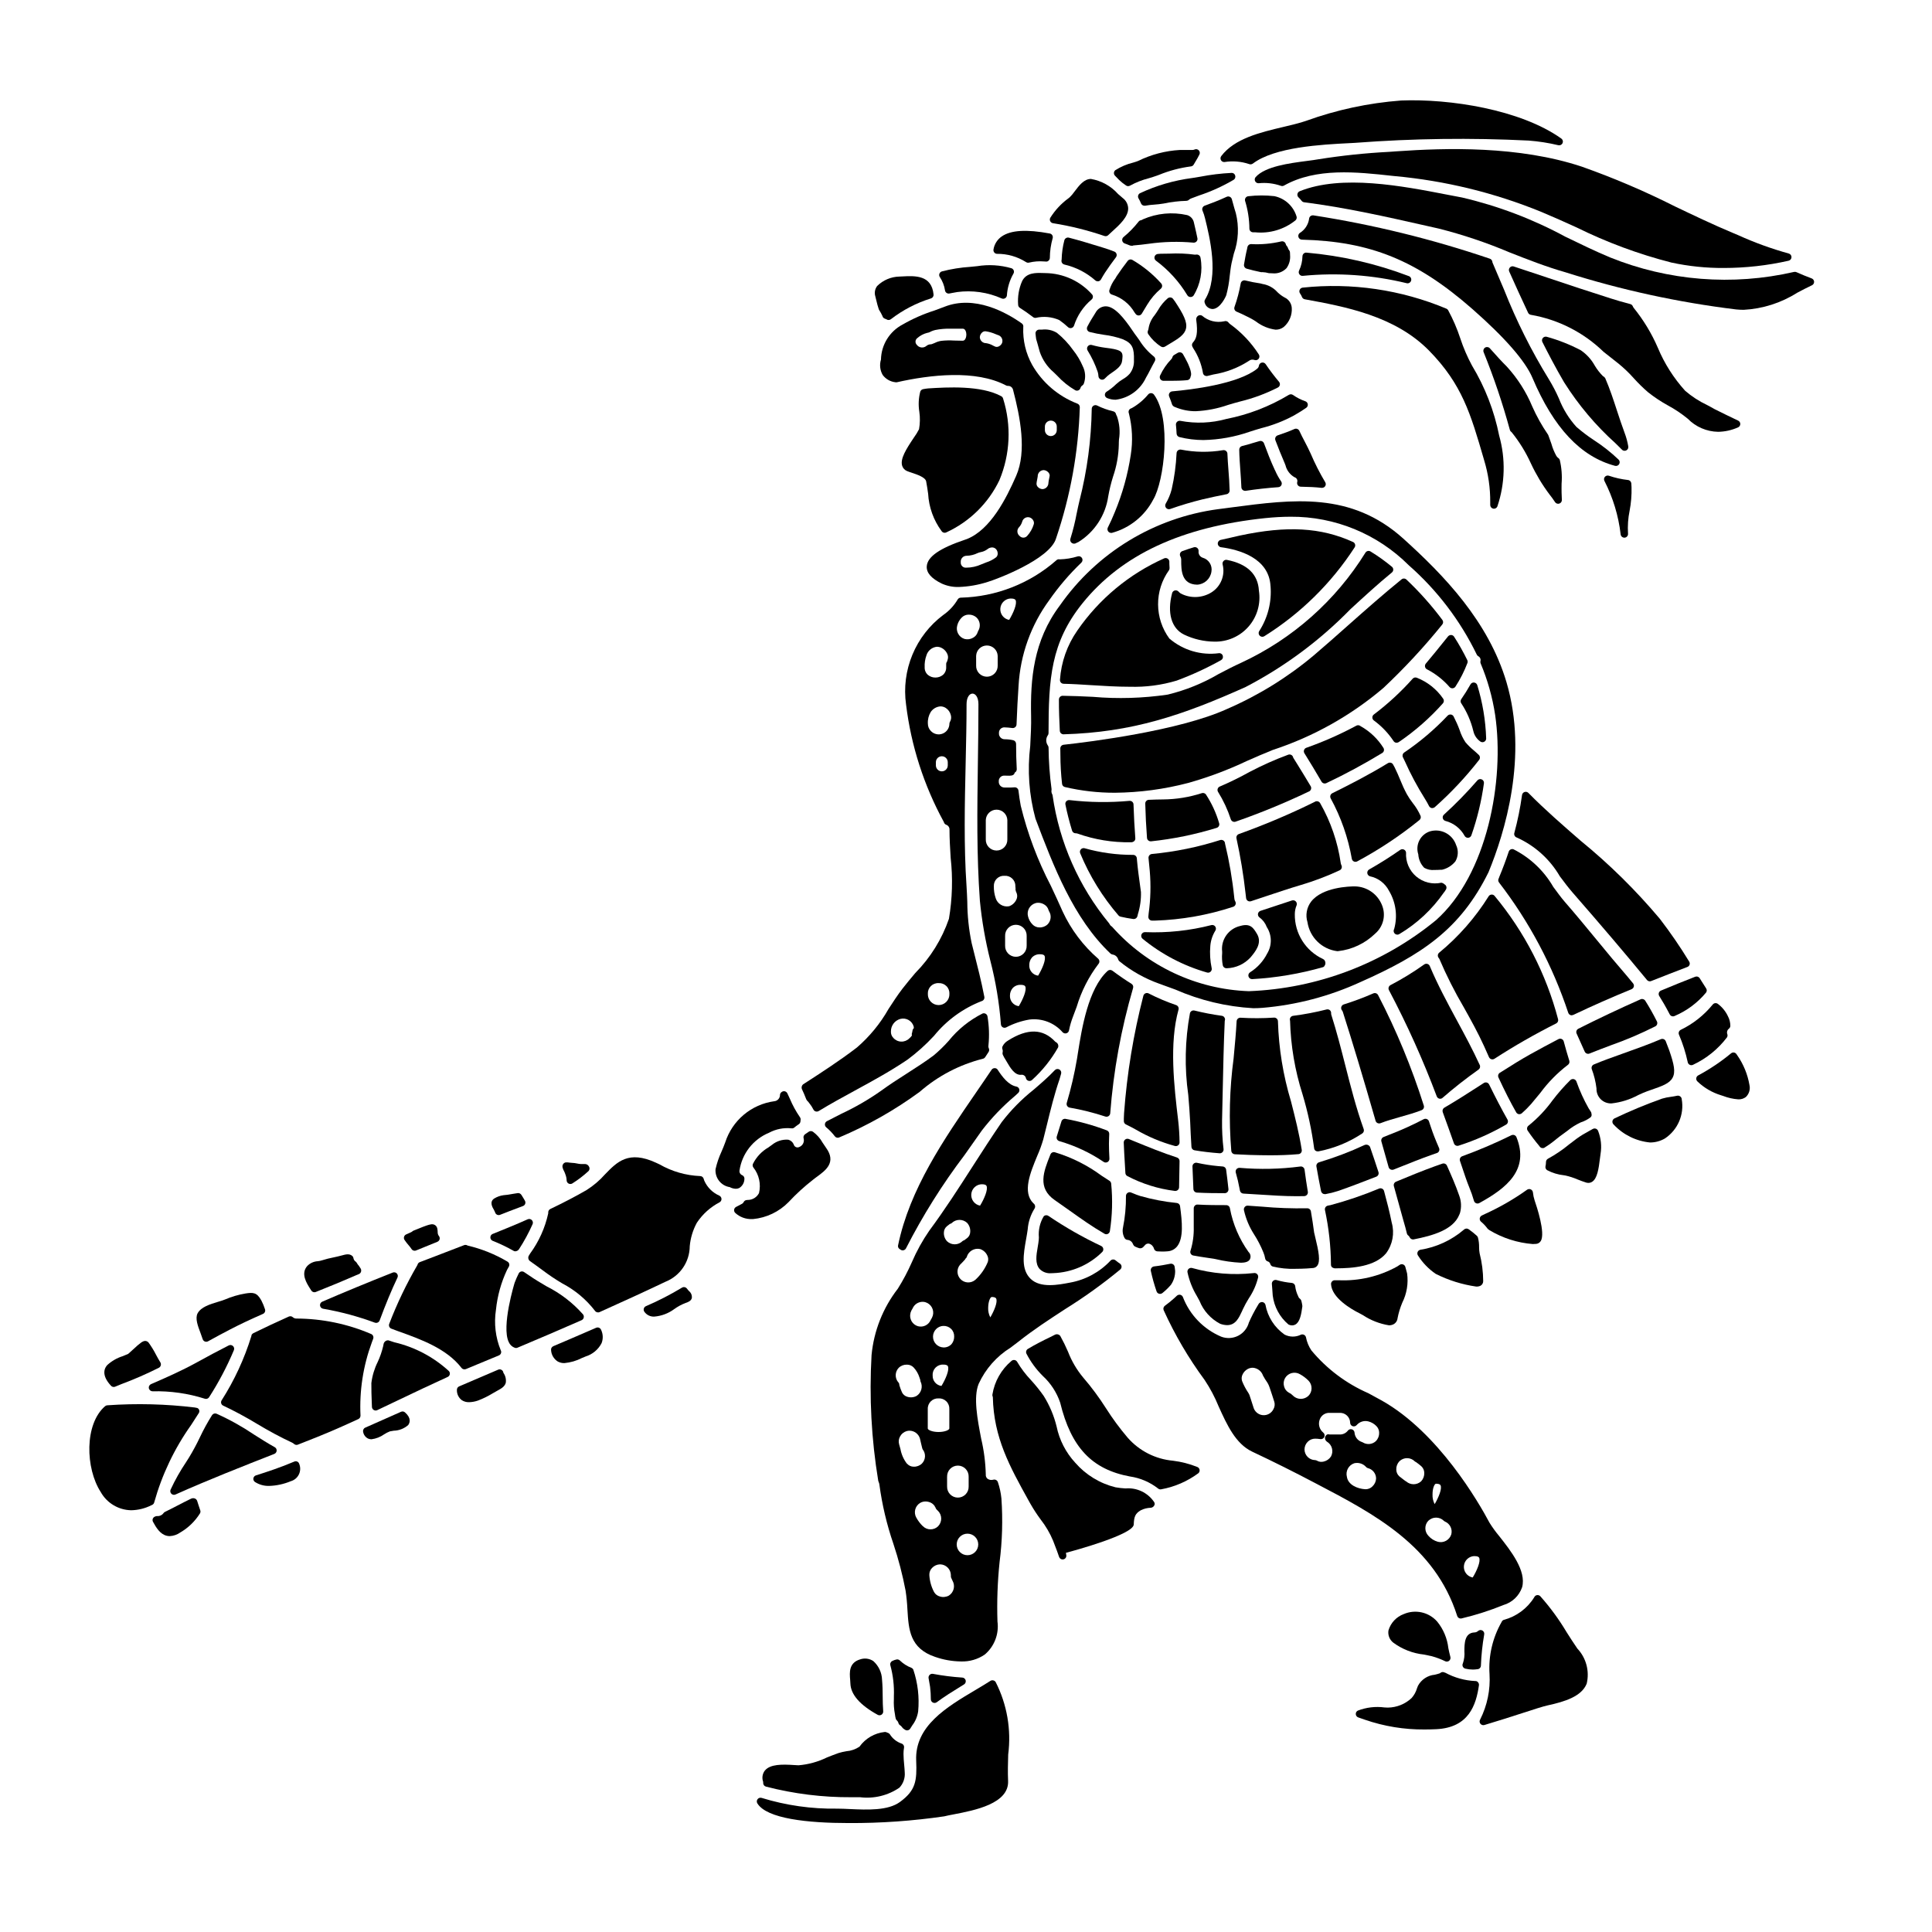 <?xml version="1.0" encoding="UTF-8"?>
<!-- Uploaded to: SVG Repo, www.svgrepo.com, Generator: SVG Repo Mixer Tools -->
<svg fill="#000000" width="800px" height="800px" version="1.1" viewBox="144 144 512 512" xmlns="http://www.w3.org/2000/svg">
 <g>
  <path d="m512.52 453.92c0.137 0.066 0.289 0.098 0.438 0.098 0.125 0.004 0.246-0.02 0.363-0.066l1.383-0.551c2.891-1.152 5.875-2.363 8.852-3.406 0.395-0.148 0.812-0.297 1.203-0.418v0.004c0.27-0.086 0.488-0.277 0.602-0.531 0.117-0.258 0.117-0.547 0.004-0.805-0.941-2.152-1.641-3.938-2.188-5.613l-0.484-1.453c-0.086-0.277-0.289-0.5-0.559-0.613-0.27-0.113-0.57-0.102-0.832 0.031-2.996 1.57-6.086 2.961-9.246 4.164-0.457 0.195-0.891 0.367-1.383 0.555-0.473 0.184-0.73 0.695-0.59 1.184l1.918 6.809h-0.004c0.082 0.27 0.273 0.488 0.523 0.613z"/>
  <path d="m560.54 413.04c0.148 0 0.289-0.031 0.422-0.09 5.019-2.387 10.211-4.676 15.434-6.812v-0.004c0.285-0.117 0.5-0.363 0.578-0.66 0.078-0.301 0.008-0.621-0.184-0.859-0.492-0.625-0.988-1.223-1.484-1.801-2.754-3.18-5.512-6.5-8.145-9.715-2.754-3.34-5.594-6.801-8.492-10.121-0.98-1.129-1.969-2.5-3.031-3.938-2.469-4.281-6.133-7.746-10.547-9.973-0.246-0.09-0.52-0.074-0.754 0.043-0.234 0.117-0.414 0.32-0.5 0.57-0.789 2.363-1.602 4.519-2.504 6.691-0.055 0.109-0.098 0.23-0.125 0.352-0.227 0.348-0.211 0.805 0.043 1.137 8.02 10.406 14.223 22.09 18.359 34.562 0.137 0.391 0.512 0.652 0.926 0.652z"/>
  <path d="m509.05 441.62c0.137 0.066 0.285 0.102 0.438 0.102 0.121 0 0.242-0.023 0.355-0.066 1.68-0.656 3.543-1.18 5.301-1.676 1.859-0.523 3.777-1.066 5.602-1.777 0.488-0.191 0.742-0.734 0.574-1.23-3.195-10.086-7.25-19.883-12.117-29.277-0.242-0.453-0.789-0.645-1.258-0.438-2.559 1.117-5.176 2.098-7.84 2.93-0.305 0.098-0.543 0.336-0.641 0.641-0.098 0.305-0.043 0.637 0.148 0.891 0.102 0.117 0.18 0.25 0.234 0.395 2.617 8.188 5.297 17.098 8.695 28.895 0.074 0.27 0.258 0.492 0.508 0.613z"/>
  <path d="m516.77 219.05c0.5 0.133 1.016-0.148 1.18-0.641 0.164-0.484-0.07-1.012-0.539-1.215-8.723-3.324-17.859-5.426-27.16-6.242-0.27-0.035-0.543 0.051-0.746 0.234-0.203 0.18-0.328 0.438-0.34 0.711-0.023 1.309-0.324 2.598-0.883 3.781-0.164 0.32-0.141 0.703 0.062 1.004 0.199 0.301 0.555 0.461 0.914 0.422 9.215-0.898 18.516-0.242 27.512 1.945z"/>
  <path d="m525.66 435.18c0.238 0 0.469-0.09 0.645-0.25 2.949-2.574 6.152-5.094 9.52-7.477h0.004c0.383-0.273 0.52-0.785 0.32-1.215-1.879-4.094-4.012-8.047-6.078-11.863-2.492-4.613-5.074-9.387-7.168-14.371l0.004 0.004c-0.117-0.277-0.352-0.484-0.641-0.566-0.289-0.082-0.598-0.023-0.84 0.148-2.852 2.031-5.836 3.863-8.941 5.481-0.23 0.125-0.402 0.336-0.477 0.59-0.074 0.25-0.043 0.52 0.086 0.75 4.809 9.105 9.039 18.504 12.664 28.145 0.117 0.301 0.371 0.523 0.684 0.602 0.074 0.016 0.145 0.023 0.219 0.023z"/>
  <path d="m471.51 200.49c-0.277-0.852-0.504-1.688-0.734-2.531l-0.328-1.18c-0.078-0.277-0.277-0.508-0.539-0.629-0.262-0.117-0.562-0.117-0.824 0-1.969 0.918-4.047 1.715-5.836 2.363-0.254 0.09-0.457 0.289-0.562 0.539-0.113 0.25-0.113 0.535 0 0.785 0.277 0.652 0.5 1.324 0.66 2.016 1.23 4.996 3.797 15.383 0 21.543-0.172 0.277-0.195 0.621-0.059 0.922 0.273 0.895 1.078 1.527 2.016 1.574h0.129c1.988-0.145 3.438-3.309 3.562-3.731v-0.004c0.438-1.645 0.734-3.324 0.891-5.019 0.133-1.156 0.27-2.316 0.508-3.469 0.18-0.82 0.395-1.629 0.586-2.438 1.23-3.449 1.418-7.188 0.531-10.742z"/>
  <path d="m531.96 411.02c1.812 3.242 3.688 6.594 5.34 10.234 0.434 0.961 0.867 1.922 1.297 2.906v-0.004c0.117 0.266 0.344 0.469 0.621 0.551 0.09 0.027 0.184 0.043 0.281 0.043 0.191 0 0.379-0.055 0.539-0.16 5.281-3.414 10.742-6.543 16.359-9.367 0.406-0.203 0.621-0.656 0.516-1.098-3.148-11.98-8.883-23.129-16.797-32.66-0.191-0.266-0.504-0.414-0.832-0.395-0.32 0.016-0.617 0.188-0.785 0.465-3.531 5.652-7.957 10.699-13.105 14.938-0.395 0.328-0.469 0.906-0.172 1.324l0.219 0.312c1.895 4.438 4.074 8.75 6.519 12.91z"/>
  <path d="m529.31 447.01c0.18 0.508 0.738 0.777 1.246 0.602 4.387-1.406 8.609-3.281 12.598-5.594 0.449-0.277 0.598-0.859 0.34-1.324-1.574-2.777-3.148-5.816-4.859-9.293-0.125-0.25-0.352-0.438-0.621-0.516-0.27-0.07-0.555-0.027-0.789 0.121l-0.992 0.641c-3.219 2.07-6.262 4.027-9.469 5.902-0.406 0.242-0.582 0.738-0.422 1.184 1.023 2.781 1.996 5.516 2.969 8.277z"/>
  <path d="m557.36 265.89c-0.07-0.211-0.207-0.395-0.395-0.516-0.207-0.141-0.379-0.324-0.508-0.543-0.566-1.023-1.016-2.113-1.328-3.242-0.133-0.414-0.281-0.789-0.422-1.18-0.141-0.395-0.262-0.68-0.371-1.023v-0.004c-0.031-0.098-0.078-0.195-0.145-0.277-1.598-2.332-2.977-4.801-4.125-7.383-1.617-3.879-3.891-7.449-6.723-10.551-1.348-1.344-2.777-2.891-4.512-4.863-0.316-0.367-0.855-0.449-1.266-0.191-0.41 0.258-0.574 0.777-0.383 1.223 2.719 6.719 5.039 13.594 6.949 20.59 0.043 0.16 0.133 0.309 0.25 0.426 0.062 0.059 0.129 0.113 0.199 0.16 2.062 2.551 3.789 5.352 5.144 8.34 1.348 2.883 2.988 5.621 4.902 8.168 0.516 0.637 1.008 1.328 1.48 2.043 0.242 0.367 0.699 0.527 1.117 0.391 0.418-0.133 0.699-0.523 0.688-0.961-0.027-0.863-0.055-1.574-0.074-1.938-0.031-0.691 0-1.504 0-2.363 0.168-2.113 0.008-4.242-0.48-6.305z"/>
  <path d="m442.65 208.74c0.293 0.109 0.574 0.215 0.852 0.336 0.199 0.043 0.406 0.062 0.613 0.055 0.117-0.023 0.211-0.055 0.195-0.082 1.41-0.098 2.754-0.273 4.113-0.449 3.926-0.555 7.898-0.656 11.844-0.297 0.309 0.027 0.617-0.09 0.828-0.316 0.211-0.23 0.297-0.547 0.234-0.855-0.223-1.125-0.473-2.184-0.688-3.109l-0.293-1.258c-0.246-0.848-0.902-1.512-1.75-1.766-3.918-0.883-8.012-0.492-11.695 1.117-0.16 0.121-0.344 0.203-0.543 0.246-0.258 0.039-0.488 0.18-0.641 0.395-1.18 1.504-2.519 2.871-4 4.086-0.254 0.227-0.375 0.566-0.316 0.902 0.059 0.34 0.285 0.621 0.602 0.75z"/>
  <path d="m439.6 217.76c-0.723 0.945-1.27 2.012-1.613 3.148-0.059 0.254-0.012 0.523 0.129 0.746s0.363 0.379 0.621 0.434c2.5 0.777 4.617 2.461 5.934 4.723 0 0 0.277 0.395 0.293 0.395 0.184 0.25 0.477 0.395 0.785 0.395h0.059c0.332-0.023 0.625-0.207 0.789-0.496 0.434-0.754 0.91-1.539 1.41-2.336 0.961-1.602 2.18-3.035 3.606-4.246 0.207-0.168 0.34-0.418 0.359-0.688 0.02-0.266-0.07-0.531-0.25-0.734-2.195-2.453-4.766-4.547-7.609-6.207-0.426-0.25-0.977-0.141-1.273 0.254-1.012 1.324-2 2.672-2.934 4.078z"/>
  <path d="m436.33 209.63-1.637-0.5c-1.93-0.594-4.57-1.406-7.43-2.148h-0.004c-0.5-0.125-1.016 0.16-1.18 0.648-0.445 1.672-0.688 3.391-0.73 5.117-0.031 0.129-0.051 0.262-0.055 0.395-0.004 0.445 0.297 0.836 0.73 0.953 3.043 0.695 5.863 2.133 8.215 4.188 0.18 0.168 0.422 0.262 0.668 0.262h0.164c0.297-0.051 0.559-0.234 0.703-0.504 0.309-0.562 0.652-1.125 1.055-1.77 0.938-1.418 1.898-2.754 2.91-4.094 0.184-0.246 0.242-0.566 0.16-0.863-0.086-0.293-0.305-0.535-0.59-0.645-0.953-0.387-1.949-0.723-2.981-1.039z"/>
  <path d="m470.39 189.82c-2.793 0.137-5.574 0.473-8.32 1.008-0.875 0.148-1.629 0.281-2.188 0.359v-0.004c-4.773 0.625-9.422 1.98-13.777 4.019-0.238 0.129-0.414 0.348-0.484 0.609-0.07 0.262-0.031 0.543 0.109 0.773 0.254 0.418 0.469 0.859 0.645 1.312 0.152 0.375 0.512 0.617 0.914 0.617 0.062 0.004 0.125 0.004 0.188 0 0.793-0.141 1.598-0.238 2.402-0.285 0.789-0.066 1.613-0.133 2.438-0.281v0.004c2.004-0.43 4.039-0.672 6.09-0.727 0.234-0.004 0.461-0.09 0.637-0.246 0.168-0.156 0.359-0.281 0.57-0.367 0.52-0.215 1.25-0.484 2.109-0.789 3.215-1.062 6.305-2.465 9.223-4.18 0.363-0.242 0.523-0.691 0.395-1.109-0.105-0.434-0.504-0.734-0.949-0.715z"/>
  <path d="m489.04 222.71c0.125 0.312 0.406 0.539 0.734 0.602 10.629 1.945 23.879 4.367 32.949 13.613 8.754 8.93 11.02 16.777 14.48 28.656l0.098 0.34c1.113 3.641 1.66 7.434 1.625 11.242v0.664c0 0.469 0.328 0.871 0.785 0.965 0.066 0.012 0.133 0.02 0.199 0.02 0.391 0 0.746-0.23 0.902-0.586 2.055-6.07 2.223-12.621 0.484-18.785-1.309-6.562-3.75-12.852-7.207-18.578-1.242-2.297-2.277-4.703-3.094-7.184-0.848-2.586-1.93-5.09-3.227-7.481-0.102-0.176-0.258-0.312-0.445-0.395-12.031-5.039-25.145-6.957-38.117-5.578-0.348 0.043-0.648 0.27-0.785 0.594-0.137 0.328-0.086 0.703 0.129 0.984 0.203 0.277 0.367 0.586 0.488 0.906z"/>
  <path d="m569.31 270.37c-0.258 0.309-0.301 0.746-0.109 1.102 2.262 4.418 3.715 9.207 4.285 14.137 0.059 0.496 0.477 0.875 0.977 0.875h0.113c0.539-0.062 0.93-0.551 0.867-1.09-0.129-2.019 0.012-4.047 0.418-6.027 0.398-2.059 0.57-4.156 0.512-6.254l-0.055-1.008c-0.039-0.469-0.402-0.844-0.871-0.898-1.727-0.195-3.426-0.574-5.07-1.133-0.379-0.129-0.801-0.012-1.066 0.297z"/>
  <path d="m428.65 288.08c0.195 0 0.387-0.055 0.547-0.164 0.109-0.066 0.223-0.121 0.34-0.164l0.211-0.09 0.074-0.039c4.281-2.676 7.16-7.102 7.875-12.098 0.312-1.766 0.738-3.504 1.273-5.211 0.949-2.746 1.465-5.621 1.527-8.523 0-0.277 0-0.734 0.043-1.297v0.004c0.348-2.109 0.152-4.269-0.566-6.281-0.102-0.125-0.176-0.273-0.207-0.434-0.078-0.402-0.391-0.711-0.789-0.789-1.473-0.348-2.902-0.863-4.258-1.539-0.305-0.137-0.656-0.117-0.938 0.059-0.285 0.176-0.457 0.484-0.461 0.82-0.125 8.215-1.215 16.387-3.246 24.348-0.238 0.965-0.477 2.086-0.719 3.277h-0.004c-0.43 2.309-0.992 4.59-1.691 6.828-0.094 0.305-0.035 0.637 0.156 0.891 0.203 0.258 0.508 0.402 0.832 0.402z"/>
  <path d="m481.81 268.48c-1.066-2.289-2.031-4.816-2.832-6.984l-0.004 0.004c-0.176-0.492-0.707-0.758-1.207-0.605-0.578 0.176-1.18 0.355-1.773 0.516-0.953 0.301-1.902 0.578-2.828 0.789h-0.004c-0.445 0.109-0.754 0.512-0.75 0.973 0.027 1.895 0.164 3.766 0.305 5.644 0.102 1.434 0.203 2.867 0.262 4.309h-0.004c0.02 0.527 0.453 0.945 0.984 0.945h0.148c2.922-0.441 5.832-0.762 8.66-0.961 0.359-0.023 0.68-0.242 0.828-0.574 0.152-0.328 0.109-0.711-0.109-1-0.598-0.875-1.113-1.809-1.535-2.781z"/>
  <path d="m424.1 232.21c-1.188-0.727-2.59-1.027-3.969-0.855h-0.73c-0.289 0-0.562 0.125-0.75 0.344-0.188 0.223-0.27 0.512-0.223 0.797 0.031 0.207 0.055 0.441 0.082 0.742l0.086 0.629c0.117 0.336 0.215 0.691 0.363 1.238 0.188 0.715 0.395 1.434 0.59 2.129v0.008c0.715 2.094 1.977 3.957 3.664 5.391 0.309 0.289 0.641 0.617 0.996 0.969h-0.004c1.387 1.508 2.992 2.797 4.762 3.824 0.137 0.07 0.285 0.109 0.441 0.105 0.133 0 0.266-0.031 0.391-0.086 0.27-0.125 0.469-0.359 0.543-0.645 0.078-0.273 0.258-0.504 0.5-0.648 0.184-0.125 0.324-0.305 0.395-0.516 0.535-1.516 0.426-3.184-0.309-4.613-0.645-1.508-1.492-2.926-2.516-4.207-1.219-1.727-2.668-3.277-4.312-4.606z"/>
  <path d="m549.72 436.62c0.883-1.035 1.691-2.019 2.465-2.969 2.07-2.812 4.531-5.316 7.305-7.438 0.359-0.238 0.516-0.684 0.395-1.098-0.531-1.723-1.039-3.453-1.473-5.117-0.074-0.289-0.277-0.531-0.555-0.652-0.273-0.121-0.59-0.109-0.852 0.031-2.492 1.309-4.961 2.617-7.398 3.981-2.441 1.363-4.945 2.91-8.133 4.941l-0.004-0.004c-0.414 0.266-0.57 0.797-0.363 1.246 1.641 3.543 3.176 6.566 4.699 9.238 0.145 0.258 0.402 0.438 0.695 0.484 0.055 0.004 0.105 0.004 0.16 0 0.242-0.004 0.477-0.094 0.66-0.258 0.848-0.746 1.652-1.543 2.398-2.387z"/>
  <path d="m524.48 481.59c3.371 1.691 6.992 2.828 10.727 3.363 0.387 0.02 0.77-0.051 1.121-0.207 0.449-0.234 0.734-0.699 0.734-1.211-0.012-2.496-0.332-4.984-0.949-7.406-0.094-0.52-0.141-1.047-0.137-1.574 0.016-0.887-0.09-1.77-0.316-2.625-0.055-0.168-0.152-0.316-0.281-0.434-0.688-0.625-1.418-1.211-2.18-1.742-0.375-0.262-0.883-0.223-1.219 0.09-3.293 2.828-7.309 4.688-11.594 5.363-0.316 0.07-0.574 0.289-0.703 0.582-0.121 0.301-0.094 0.641 0.082 0.91 1.223 1.934 2.824 3.598 4.715 4.891z"/>
  <path d="m496.98 479.82c0.324 0.25 0.738 0.355 1.145 0.297 4.379 0 10.297-0.473 13.219-4h-0.004c1.719-2.316 2.269-5.301 1.488-8.078-0.574-2.879-1.32-5.738-2.039-8.406-0.074-0.273-0.258-0.5-0.512-0.625-0.246-0.121-0.531-0.133-0.785-0.031-4.211 1.758-8.535 3.231-12.941 4.406l-0.262 0.043c-0.152 0.027-0.305 0.051-0.441 0.09v0.004c-0.504 0.125-0.824 0.625-0.723 1.137 1.02 4.754 1.555 9.602 1.594 14.465-0.008 0.258 0.086 0.512 0.262 0.699z"/>
  <path d="m532.48 456.29c0.25 0.742 0.551 1.516 0.859 2.293 0.496 1.184 0.918 2.394 1.27 3.629 0.078 0.293 0.285 0.535 0.562 0.656 0.125 0.051 0.258 0.078 0.395 0.078 0.164 0 0.328-0.043 0.473-0.125 7.172-3.938 13.332-8.805 9.84-17.453-0.102-0.254-0.305-0.453-0.562-0.555-0.258-0.094-0.543-0.078-0.789 0.039-4.238 2.09-8.59 3.949-13.031 5.566-0.5 0.188-0.762 0.738-0.586 1.242 0.473 1.379 0.926 2.731 1.379 4.086z"/>
  <path d="m504.25 492.02c0.215 0.105 0.516 0.277 0.875 0.473 2.098 1.391 4.469 2.32 6.953 2.727 0.406 0.008 0.812-0.078 1.18-0.254 0.621-0.312 1.039-0.922 1.109-1.617 0.27-1.406 0.688-2.781 1.242-4.106 1.207-2.398 1.656-5.109 1.289-7.769l-0.465-1.723c-0.086-0.316-0.32-0.566-0.633-0.672-0.309-0.105-0.648-0.051-0.91 0.145-0.191 0.145-0.387 0.273-0.594 0.395-4.746 2.637-10.133 3.902-15.555 3.66h-1.02c-0.27 0-0.527 0.109-0.711 0.309-0.188 0.195-0.285 0.457-0.27 0.727 0.191 3.621 5.312 6.609 7.508 7.707z"/>
  <path d="m517.59 471.92c0.164 0.332 0.504 0.547 0.879 0.547 0.062 0 0.125-0.008 0.188-0.02 5.035-0.984 10.406-2.516 12.043-6.473 0.039-0.102 0.078-0.203 0.195-0.469h0.004c0.434-1.523 0.371-3.144-0.184-4.633-0.941-2.754-2.121-5.41-3.258-7.965h-0.004c-0.207-0.465-0.738-0.695-1.219-0.527l-1.969 0.691c-3.543 1.281-6.977 2.707-10.305 4.086-0.461 0.191-0.707 0.699-0.57 1.184 0.82 2.914 1.633 5.856 2.434 8.785l0.156 0.555c0.309 1.055 0.613 2.125 0.855 3.176 0.051 0.234 0.191 0.445 0.395 0.582 0.156 0.129 0.281 0.293 0.359 0.48z"/>
  <path d="m582.68 415.99c0.473-0.25 0.656-0.832 0.418-1.309-0.938-1.875-1.969-3.719-3.094-5.488-0.262-0.41-0.785-0.57-1.23-0.371-5.617 2.488-11.172 5.117-16.5 7.805-0.469 0.234-0.672 0.797-0.457 1.273l2.148 4.785v0.004c0.16 0.355 0.512 0.582 0.902 0.586 0.125 0 0.25-0.027 0.367-0.074 1.836-0.746 3.707-1.453 5.582-2.156v-0.004c4.062-1.426 8.023-3.113 11.863-5.051z"/>
  <path d="m591.75 399.67c0.094-0.277 0.059-0.586-0.098-0.836-2.387-3.922-4.988-7.715-7.789-11.352-6.328-7.531-13.348-14.457-20.973-20.676-4.637-4.031-9.445-8.191-13.859-12.68v0.004c-0.262-0.27-0.656-0.363-1.012-0.242-0.355 0.117-0.613 0.43-0.664 0.801-0.469 3.402-1.156 6.773-2.051 10.086-0.125 0.512 0.172 1.027 0.672 1.184 4.773 2.148 8.758 5.734 11.391 10.262 1.18 1.574 2.281 3.051 3.453 4.387 7.769 8.906 14.008 16.246 19.641 23.09 0.188 0.227 0.465 0.359 0.758 0.359 0.125 0 0.25-0.023 0.363-0.07 3.223-1.277 6.441-2.531 9.59-3.734 0.27-0.098 0.48-0.312 0.578-0.582z"/>
  <path d="m553.33 448.12c1.098-0.676 2.141-1.43 3.121-2.258 0.645-0.512 1.281-1.02 1.969-1.488l0.945-0.695c1.062-0.875 2.231-1.613 3.473-2.203l0.242-0.094c0.84-0.281 1.629-0.691 2.344-1.211 0.328-0.215 0.465-0.625 0.336-0.996 0.004-0.199-0.059-0.395-0.172-0.559-0.211-0.309-0.395-0.594-0.578-0.891v0.004c-1.289-2.281-2.375-4.668-3.246-7.137-0.117-0.309-0.379-0.539-0.703-0.613-0.32-0.07-0.656 0.023-0.898 0.246-1.699 1.684-3.277 3.481-4.723 5.379-1.809 2.504-3.941 4.754-6.348 6.691-0.43 0.312-0.535 0.914-0.23 1.352 0.941 1.387 1.953 2.723 3.035 4.008l0.176 0.242c0.305 0.383 0.844 0.484 1.266 0.242z"/>
  <path d="m538.15 469.52c0.055 0.082 0.121 0.156 0.199 0.215l0.312 0.23 0.086 0.059c3.484 2.09 7.406 3.344 11.457 3.66 0.312 0 0.625-0.016 0.934-0.047 0.492-0.055 0.93-0.336 1.18-0.758 1.305-2.074-1.121-9.301-1.621-10.734-0.23-0.703-0.383-1.434-0.461-2.168-0.039-0.352-0.27-0.652-0.598-0.789-0.324-0.133-0.699-0.086-0.98 0.125-3.5 2.496-7.234 4.644-11.148 6.418l-0.82 0.395c-0.297 0.145-0.5 0.434-0.543 0.762-0.043 0.328 0.086 0.656 0.34 0.871 0.625 0.516 1.184 1.109 1.664 1.762z"/>
  <path d="m488.34 258.18c-0.227-0.488-0.809-0.707-1.301-0.488-1.48 0.668-3.07 1.215-4.441 1.68h0.004c-0.254 0.09-0.461 0.273-0.578 0.512-0.117 0.246-0.129 0.535-0.031 0.789 0.715 1.922 1.574 4.016 2.445 6.043l0.223 0.574h0.004c0.324 1.348 1.191 2.5 2.398 3.184 0.27 0.074 0.5 0.258 0.633 0.508 0.133 0.246 0.156 0.539 0.07 0.805-0.066 0.289 0.004 0.59 0.188 0.82 0.184 0.234 0.461 0.371 0.758 0.375 2.195 0.031 3.938 0.125 5.535 0.305h0.109v-0.004c0.355 0.004 0.688-0.188 0.859-0.5 0.176-0.309 0.168-0.691-0.02-0.996-1.457-2.438-2.742-4.973-3.859-7.586-0.477-1.074-1.031-2.129-1.574-3.184-0.5-0.949-0.992-1.883-1.422-2.836z"/>
  <path d="m495.07 460.46c0.059 0.004 0.121 0.004 0.18 0 1.129-0.199 2.242-0.477 3.332-0.832 3.352-1.156 6.691-2.461 10.148-3.797 0.484-0.191 0.738-0.723 0.578-1.219-0.719-2.234-1.465-4.445-2.231-6.652-0.121-0.254-0.344-0.453-0.609-0.547-0.281-0.098-0.59-0.086-0.863 0.031-3.898 1.812-7.918 3.34-12.035 4.574-0.484 0.137-0.789 0.613-0.707 1.105 0.352 2.125 0.789 4.25 1.234 6.562h0.004c0.098 0.453 0.504 0.777 0.969 0.773z"/>
  <path d="m487.68 461.01c0.652 0 1.301 0 1.969-0.027 0.285-0.012 0.551-0.145 0.73-0.363s0.258-0.508 0.211-0.789c-0.332-1.969-0.609-3.894-0.867-5.848-0.035-0.266-0.176-0.504-0.391-0.66-0.215-0.164-0.484-0.23-0.75-0.184-5.332 0.695-10.723 0.812-16.078 0.348-0.32-0.016-0.633 0.121-0.836 0.371-0.199 0.254-0.262 0.59-0.168 0.902 0.398 1.379 0.73 2.781 0.988 4.195l0.113 0.574c0.09 0.438 0.465 0.762 0.914 0.785 1.359 0.066 2.754 0.16 4.207 0.254 3.269 0.211 6.652 0.441 9.957 0.441z"/>
  <path d="m471.21 449.89c1.312 0.074 2.625 0.129 3.992 0.18 1.754 0.051 3.562 0.094 5.394 0.094 2.469 0 4.992-0.074 7.5-0.305v0.004c0.273-0.023 0.523-0.156 0.691-0.371 0.168-0.219 0.234-0.492 0.191-0.762-0.695-4.402-1.785-8.695-2.848-12.844-2.082-6.887-3.246-14.023-3.461-21.215 0-0.273-0.113-0.539-0.312-0.727-0.199-0.184-0.469-0.281-0.738-0.266-2.949 0.195-5.906 0.207-8.859 0.027-0.262-0.016-0.52 0.074-0.715 0.25s-0.312 0.422-0.328 0.684c-0.152 2.988-0.469 6.266-0.789 9.738h0.004c-1.098 8.172-1.309 16.441-0.625 24.664 0.062 0.461 0.438 0.816 0.902 0.848z"/>
  <path d="m459.55 476.23c0.141 0.258 0.387 0.438 0.676 0.492 1.297 0.246 2.586 0.438 3.938 0.637l1.441 0.211c0.105 0 0.355 0.066 0.699 0.137v0.004c2.125 0.504 4.293 0.809 6.477 0.922 1.363 0 2.09-0.297 2.441-0.879h-0.004c0.348-0.656 0.203-1.469-0.344-1.969-2.461-3.441-4.141-7.375-4.926-11.531-0.055-0.5-0.477-0.879-0.98-0.879-2.277 0-4.961 0-7.578-0.152-0.27-0.027-0.535 0.07-0.727 0.27-0.195 0.184-0.309 0.445-0.309 0.715v1.621 3.148 0.266c0.055 2.086-0.23 4.172-0.844 6.168-0.109 0.266-0.094 0.566 0.039 0.82z"/>
  <path d="m461.18 460.05c2.555 0.137 5.172 0.156 7.394 0.156 0.281 0 0.547-0.117 0.73-0.324 0.188-0.207 0.277-0.484 0.25-0.762-0.18-1.723-0.395-3.449-0.617-5.148-0.059-0.441-0.41-0.785-0.852-0.84-0.395-0.047-0.789-0.074-1.332-0.109h0.004c-1.871-0.176-3.727-0.465-5.562-0.871-0.297-0.066-0.609 0.016-0.84 0.215-0.23 0.195-0.355 0.492-0.34 0.797 0.102 1.992 0.176 3.984 0.25 5.949v-0.004c0.023 0.5 0.414 0.902 0.914 0.941z"/>
  <path d="m492.6 448.94c0.172 0.121 0.375 0.188 0.582 0.188 0.066 0.004 0.133 0.004 0.195 0 4.16-0.801 8.117-2.418 11.645-4.758 0.371-0.254 0.523-0.727 0.371-1.148-1.992-5.562-3.465-11.332-4.887-16.926-1.121-4.398-2.281-8.941-3.711-13.422l-0.004 0.004c-0.02-0.086-0.031-0.168-0.031-0.254v-0.262 0.004c-0.027-0.281-0.168-0.539-0.395-0.707-0.23-0.152-0.516-0.203-0.785-0.145-2.93 0.742-5.898 1.309-8.898 1.691-0.488 0.062-0.859 0.48-0.855 0.977 0 0.199 0.051 0.367 0.051 0.254v0.004c0.172 6.652 1.289 13.25 3.316 19.59 1.391 4.656 2.414 9.414 3.059 14.227 0.02 0.266 0.145 0.512 0.348 0.684z"/>
  <path d="m461.89 488.76c1.035 2.602 2.969 4.746 5.445 6.047 0.598 0.227 1.23 0.352 1.871 0.367 2.246 0 3.121-1.938 3.938-3.688l0.227-0.508c0.465-0.996 0.992-1.965 1.574-2.898 1.148-1.691 1.984-3.574 2.473-5.559 0.066-0.328-0.047-0.668-0.289-0.898-0.246-0.227-0.59-0.316-0.914-0.242-5.477 0.602-11.02 0.141-16.32-1.355-0.332-0.078-0.676 0.016-0.918 0.25-0.242 0.234-0.348 0.578-0.277 0.906 0.477 2.223 1.316 4.352 2.492 6.297 0.211 0.41 0.457 0.84 0.699 1.281z"/>
  <path d="m459.41 441.33c0.074 2.156 0.203 4.363 0.336 6.602l-0.004-0.004c0.027 0.461 0.367 0.84 0.82 0.914 2.102 0.352 4.273 0.613 6.637 0.789h0.078c0.266-0.004 0.52-0.109 0.703-0.301 0.203-0.207 0.305-0.496 0.273-0.785-0.297-2.523-0.43-5.059-0.395-7.598 0.066-2.644 0.125-5.281 0.176-7.91 0.125-6.086 0.262-12.375 0.535-18.43 0.047-0.141 0.074-0.285 0.082-0.43-0.004-0.488-0.359-0.902-0.844-0.977-2.449-0.336-4.879-0.801-7.277-1.395-0.52-0.121-1.043 0.188-1.18 0.703-1.32 7.152-1.473 14.469-0.445 21.672 0.199 2.492 0.402 4.91 0.504 7.148z"/>
  <path d="m433.24 223.41c0.41-0.309 0.512-0.883 0.23-1.312-3.148-3.59-7.672-5.672-12.449-5.727-0.246 0-0.512 0-0.789-0.02-1.699-0.047-4.269-0.137-5.379 2.191-0.848 1.953-1.203 4.086-1.039 6.207 0 0.34 0.176 0.656 0.461 0.836 1.066 0.664 2.184 1.449 3.508 2.457 0.199 0.164 0.465 0.234 0.719 0.191 2.086-0.48 4.269-0.273 6.223 0.594 0.809 0.57 1.578 1.191 2.305 1.863 0.18 0.172 0.422 0.266 0.668 0.266 0.078 0 0.156-0.008 0.234-0.027 0.32-0.078 0.582-0.312 0.691-0.625 0.863-2.684 2.465-5.074 4.617-6.894z"/>
  <path d="m446.15 378.82c-0.32-2.297-0.621-4.473-0.828-6.762v-0.039l-0.055-0.602v-0.004c-0.059-0.492-0.477-0.867-0.977-0.863-4.34 0.016-8.664-0.574-12.848-1.754-0.359-0.102-0.754 0.008-1.004 0.293-0.25 0.281-0.32 0.68-0.176 1.031 2.481 6.004 5.91 11.574 10.16 16.492 0.137 0.152 0.316 0.262 0.52 0.309 1.129 0.266 2.262 0.473 3.394 0.629h0.133v0.004c0.453 0 0.848-0.312 0.957-0.754l0.129-0.543c0.594-1.902 0.871-3.891 0.809-5.883z"/>
  <path d="m465.02 389.16c-5.727 1.473-11.641 2.102-17.551 1.867-0.426-0.023-0.82 0.23-0.973 0.629-0.152 0.395-0.035 0.848 0.293 1.117 5.023 4.121 10.84 7.172 17.09 8.957 0.09 0.027 0.18 0.039 0.273 0.039 0.301 0 0.586-0.137 0.773-0.375 0.184-0.238 0.25-0.547 0.18-0.84-0.41-1.941-0.531-3.93-0.355-5.906 0.121-1.434 0.582-2.82 1.348-4.043 0.199-0.34 0.18-0.766-0.059-1.086-0.234-0.316-0.637-0.457-1.02-0.359z"/>
  <path d="m444.61 366.88c0.184-0.199 0.281-0.465 0.262-0.734-0.215-2.816-0.375-5.75-0.48-8.965h0.004c-0.012-0.266-0.129-0.516-0.324-0.699-0.195-0.176-0.457-0.266-0.719-0.25-5.289 0.484-10.617 0.418-15.891-0.195-0.316-0.047-0.637 0.062-0.863 0.289-0.223 0.234-0.316 0.559-0.254 0.875 0.449 2.234 1.043 4.566 1.766 6.93 0.125 0.414 0.508 0.695 0.941 0.699 0.18-0.008 0.355 0.02 0.523 0.086 4.508 1.598 9.27 2.375 14.051 2.293 0.359 0.035 0.719-0.086 0.984-0.328z"/>
  <path d="m477.14 391.54-0.066-0.109c-0.879-1.465-1.691-2.836-4.371-2.047h-0.004c-3.109 0.695-5.191 3.633-4.816 6.797v0.441c-0.094 1.082-0.035 2.168 0.172 3.231 0.113 0.438 0.508 0.746 0.957 0.746h0.094c2.406-0.066 4.676-1.109 6.301-2.883 1.246-1.496 3.144-3.75 1.734-6.176z"/>
  <path d="m386.18 259.98c-2.086 3.102-3.641 5.621-3.106 7.426 0.191 0.648 0.668 1.172 1.293 1.426 0.34 0.145 0.789 0.297 1.289 0.461 1.34 0.449 3.574 1.18 3.785 2.281 0.211 1.102 0.375 2.195 0.52 3.25h0.004c0.191 3.586 1.43 7.039 3.566 9.926 0.281 0.422 0.84 0.562 1.289 0.32 6.144-2.828 11.113-7.715 14.035-13.82 2.863-6.863 3.211-14.516 0.98-21.609-0.066-0.273-0.242-0.5-0.484-0.637-5.394-2.934-14.387-2.383-19.395-2.07-0.43 0.051-0.879 0.105-1.352 0.203l0.004 0.004c-0.336 0.074-0.609 0.312-0.727 0.637-0.453 1.746-0.539 3.57-0.25 5.352 0.223 1.535 0.195 3.098-0.078 4.625-0.398 0.777-0.859 1.523-1.375 2.227z"/>
  <path d="m494.62 398.15c-4.629-2.137-7.562-6.805-7.481-11.902 0.004-0.797 0.16-1.586 0.469-2.32 0.141-0.355 0.062-0.758-0.199-1.035-0.262-0.277-0.656-0.379-1.02-0.262l-8.344 2.754c-0.352 0.117-0.609 0.414-0.668 0.781-0.059 0.363 0.09 0.73 0.387 0.949 0.887 0.648 1.562 1.539 1.949 2.57 1.379 2.129 1.418 4.863 0.094 7.027-1.027 2.027-2.586 3.738-4.512 4.949-0.375 0.23-0.551 0.684-0.43 1.109 0.121 0.422 0.508 0.715 0.949 0.711h0.043c6.359-0.363 12.656-1.43 18.781-3.18 0.285-0.078 0.438-0.422 0.555-0.688 0.094-0.324 0.062-0.676-0.09-0.977-0.098-0.215-0.27-0.387-0.484-0.488z"/>
  <path d="m526.85 380.27c0.133-0.184 0.254-0.379 0.363-0.578 0.258-0.477 0.082-1.074-0.395-1.332-0.234-0.234-0.539-0.387-0.867-0.43-2.352 0.52-4.812-0.098-6.648-1.66-1.832-1.566-2.824-3.902-2.684-6.309-0.023-0.352-0.234-0.664-0.555-0.816s-0.695-0.125-0.988 0.078c-2.727 1.906-5.512 3.652-8.238 5.195-0.348 0.199-0.539 0.59-0.488 0.988 0.055 0.398 0.344 0.727 0.734 0.828 2.16 0.453 3.996 1.859 5.008 3.82 1.824 3.035 2.328 6.688 1.387 10.105-0.02 0.039-0.086 0.195-0.102 0.238-0.133 0.395 0 0.832 0.328 1.086 0.172 0.137 0.387 0.211 0.605 0.211 0.188-0.004 0.371-0.055 0.527-0.156 4.68-2.781 8.707-6.543 11.809-11.02z"/>
  <path d="m478.56 411.09c8.969-0.754 17.738-3.059 25.918-6.809 16.285-7.223 26.52-13.992 33.988-29.125 4.277-10.367 10.582-30.699 4.769-50.355-4.785-16.137-16.531-28.301-27.363-38.078-13.828-12.453-29.172-10.402-45.41-8.266l-3.625 0.477v-0.004c-16.945 2.262-32.168 11.52-41.965 25.527-7.055 9.391-7.828 19.621-7.621 29.281 0.059 2.414-0.082 5.117-0.23 7.957-0.789 6.449-0.316 12.992 1.391 19.262 4.695 12.391 10.02 26.43 19.875 35.742h0.004c0.156 0.145 0.355 0.238 0.566 0.266 0.703 0.102 1.281 0.613 1.473 1.297 0.059 0.191 0.172 0.359 0.324 0.484 3.152 2.57 6.723 4.578 10.555 5.945 1.43 0.504 2.852 1.027 4.277 1.555 6.527 2.859 13.512 4.535 20.629 4.941 0.812 0 1.625-0.031 2.445-0.098zm-39.832-21.469c-0.059-0.062-0.121-0.117-0.191-0.164-0.195-0.113-0.355-0.285-0.449-0.496-0.039-0.098-0.094-0.191-0.164-0.273-8.016-9.715-13.199-21.449-14.98-33.914-0.02-0.125-0.062-0.242-0.129-0.352-0.168-0.332-0.219-0.715-0.145-1.082 0.008-0.082 0.008-0.168 0-0.254-0.492-3.633-0.758-7.293-0.789-10.957 0-0.234-0.082-0.457-0.23-0.633-0.516-0.781-0.516-1.797 0-2.582 0.145-0.172 0.223-0.395 0.223-0.621 0-14.469 0.605-24.008 8.996-34.422 10.371-12.863 26.238-20.246 48.5-22.574v0.004c2.203-0.234 4.418-0.355 6.633-0.363 11.742-0.078 23.027 4.555 31.332 12.859 7.523 6.613 13.652 14.66 18.023 23.672 0.082 0.184 0.219 0.332 0.391 0.434 0.484 0.246 0.727 0.801 0.582 1.32-0.043 0.195-0.027 0.398 0.051 0.582 1.844 4.379 3.137 8.969 3.848 13.668 2.547 17.367-2.09 42.336-15.695 54.402-14.035 11.504-31.441 18.105-49.57 18.801-13.906-0.488-27-6.652-36.234-17.055z"/>
  <path d="m458.84 351.5c5.344-1.5 10.555-3.445 15.574-5.824 2.293-1.012 4.594-2.023 6.938-2.953v0.004c10.719-3.519 20.648-9.09 29.246-16.395 5.586-5.25 10.805-10.875 15.625-16.84 0.281-0.348 0.293-0.844 0.023-1.203-2.863-3.836-6.051-7.418-9.531-10.703-0.359-0.336-0.91-0.359-1.293-0.047-4.723 3.828-9.492 8.047-14.086 12.117-3.086 2.754-6.164 5.465-9.25 8.094-6.938 5.812-14.676 10.582-22.984 14.172-12.547 5.707-36.266 8.688-43.238 9.445h0.004c-0.516 0.059-0.898 0.504-0.875 1.023 0.023 0.547 0.023 1.098 0.023 1.645 0.004 2.57 0.152 5.137 0.441 7.688 0.043 0.414 0.344 0.754 0.746 0.848 4.352 1.023 8.809 1.531 13.277 1.516 6.535-0.062 13.035-0.93 19.359-2.586z"/>
  <path d="m503.04 378.9c-1.41 0-8.59 0.191-11.574 4.035-1.188 1.555-1.551 3.586-0.973 5.453 0.613 4.016 3.805 7.144 7.832 7.676 0.051 0.004 0.105 0.004 0.156 0h0.113c3.707-0.41 7.172-2.047 9.844-4.648 2.148-1.84 2.887-4.852 1.832-7.477-1.156-3-4.019-4.992-7.231-5.039z"/>
  <path d="m425.84 338.6h0.031c18.141-0.527 31.434-5.004 48.258-12.547v-0.004c10.293-5.356 19.668-12.32 27.77-20.625 3.578-3.293 7.277-6.691 10.969-9.711 0.23-0.188 0.359-0.465 0.359-0.762 0-0.293-0.129-0.574-0.359-0.758-1.793-1.484-3.684-2.836-5.668-4.051-0.453-0.273-1.043-0.141-1.332 0.301-7.887 12.73-19.324 22.875-32.91 29.18-2.059 0.934-4.051 1.969-5.977 2.981-4.215 2.473-8.77 4.32-13.52 5.473-6.574 0.969-13.242 1.168-19.863 0.59-2.723-0.129-5.402-0.25-7.984-0.277h-0.004c-0.539 0.004-0.977 0.438-0.984 0.977-0.023 2.828 0.113 5.734 0.234 8.297h0.004c0.023 0.523 0.453 0.934 0.977 0.938z"/>
  <path d="m531.21 330.33c1.512 2.266 2.609 4.785 3.246 7.434 0.242 1.074 0.867 2.023 1.754 2.676 0.184 0.16 0.418 0.25 0.66 0.25 0.266 0 0.52-0.109 0.707-0.301 0.184-0.195 0.285-0.453 0.273-0.719-0.156-4.785-0.953-9.527-2.359-14.102-0.117-0.379-0.445-0.648-0.836-0.688-0.391-0.051-0.773 0.148-0.961 0.496-0.82 1.445-1.609 2.715-2.43 3.887h0.004c-0.23 0.312-0.254 0.73-0.059 1.066z"/>
  <path d="m521.65 320.7c0.059 0.297 0.25 0.547 0.52 0.68 2.273 1.176 4.301 2.766 5.981 4.695 0.184 0.211 0.453 0.332 0.734 0.328h0.074c0.309-0.023 0.586-0.188 0.754-0.449 1.273-1.965 2.336-4.059 3.168-6.246 0.098-0.254 0.082-0.539-0.039-0.785-1.043-2.129-2.207-4.195-3.488-6.188-0.172-0.273-0.465-0.441-0.789-0.453-0.312-0.008-0.609 0.125-0.816 0.363l-0.82 1.016c-1.648 2.051-3.324 4.133-5.082 6.211-0.184 0.23-0.258 0.535-0.195 0.828z"/>
  <path d="m536.68 350.55c-0.398-0.176-0.863-0.074-1.148 0.254-2.777 3.199-5.742 6.234-8.875 9.082-0.266 0.238-0.383 0.602-0.301 0.953 0.082 0.348 0.348 0.621 0.695 0.715 2.168 0.559 4.012 1.992 5.086 3.957 0.176 0.316 0.508 0.512 0.867 0.512h0.078c0.387-0.031 0.719-0.289 0.848-0.652 1.562-4.473 2.68-9.086 3.324-13.777 0.066-0.438-0.168-0.863-0.574-1.043z"/>
  <path d="m467.58 289.02c4.723 0.629 12.711 2.805 13.121 10.289h0.004c0.344 4.184-0.703 8.367-2.977 11.902-0.207 0.301-0.23 0.691-0.062 1.016 0.172 0.324 0.508 0.527 0.875 0.527 0.184 0 0.363-0.051 0.52-0.152 9.598-6 17.762-14.031 23.922-23.527 0.16-0.238 0.207-0.539 0.125-0.816-0.078-0.273-0.273-0.504-0.535-0.625-8.508-3.863-17.484-4.379-30.027-1.699-1.742 0.395-3.414 0.789-5.055 1.148-0.465 0.105-0.789 0.527-0.766 1.008 0.02 0.477 0.383 0.867 0.855 0.93z"/>
  <path d="m460.22 236.29c1.281 1.953 2.152 4.152 2.559 6.453 0.02 0.289 0.164 0.555 0.395 0.727 0.168 0.121 0.371 0.188 0.578 0.188 0.078 0 0.16-0.012 0.234-0.027l1.598-0.395h0.004c3.324-0.531 6.508-1.75 9.34-3.574 0.43-0.363 1.023-0.461 1.551-0.254 0.402 0.137 0.852-0.012 1.098-0.359 0.246-0.344 0.246-0.809 0-1.152-1.988-3.094-4.539-5.789-7.516-7.953-0.195-0.133-0.367-0.301-0.512-0.492-0.262-0.332-0.715-0.457-1.113-0.309-2.082 0.465-4.262-0.086-5.875-1.48-0.316-0.195-0.715-0.195-1.027 0-0.34 0.215-0.539 0.586-0.535 0.984 0.52 3.738 0.059 5.117-0.855 6.117-0.285 0.309-0.34 0.77-0.133 1.137z"/>
  <path d="m457.78 312.17c2.512 1.203 5.254 1.844 8.035 1.871 3.465 0.078 6.785-1.383 9.066-3.992s3.285-6.098 2.742-9.52c-0.238-4.352-3.09-7.086-8.469-8.152h-0.004c-0.328-0.07-0.672 0.039-0.898 0.289-0.234 0.242-0.324 0.586-0.246 0.914 0.734 2.867-0.484 5.883-3.008 7.438-2.469 1.504-5.547 1.602-8.105 0.258-0.227-0.156-0.434-0.34-0.617-0.543-0.254-0.246-0.617-0.34-0.957-0.25-0.34 0.094-0.602 0.359-0.695 0.699-1.375 5.234-0.195 9.344 3.156 10.988z"/>
  <path d="m457.03 292.23v0.316c0 2.523 0.047 6.336 4.242 6.398 1.914-0.105 3.488-1.543 3.769-3.441 0.301-1.641-0.695-3.246-2.305-3.699-0.734-0.242-1.195-0.973-1.098-1.738 0.027-0.328-0.105-0.645-0.359-0.855-0.254-0.207-0.594-0.273-0.906-0.176-1.039 0.316-2.059 0.652-3.051 1.016h0.004c-0.27 0.098-0.48 0.305-0.582 0.57-0.098 0.266-0.082 0.562 0.055 0.812 0.141 0.242 0.223 0.516 0.23 0.797z"/>
  <path d="m425.87 325.21c2.273 0.043 4.75 0.199 7.309 0.363 3.297 0.203 6.789 0.426 10.207 0.426v-0.004c4.215 0.133 8.422-0.418 12.461-1.633 4.043-1.5 7.965-3.309 11.73-5.41 0.414-0.219 0.613-0.699 0.48-1.145-0.113-0.461-0.551-0.762-1.02-0.707-4.738 0.641-9.527-0.777-13.156-3.891-1.918-2.621-2.961-5.777-2.977-9.023-0.02-3.246 0.988-6.418 2.879-9.055 0.125-0.188 0.18-0.41 0.16-0.637-0.031-0.359-0.043-0.727-0.055-1.094v-0.574c-0.016-0.324-0.191-0.621-0.465-0.789-0.277-0.172-0.621-0.195-0.918-0.062-9.27 4.141-17.223 10.75-22.988 19.105-2.695 3.848-4.289 8.359-4.613 13.051-0.031 0.273 0.055 0.547 0.238 0.75 0.188 0.207 0.449 0.324 0.727 0.328z"/>
  <path d="m452.2 236c0.145 0 0.289-0.031 0.422-0.094 0.051-0.02 0.098-0.043 0.141-0.07l0.93-0.555c2.633-1.574 4.223-2.519 4.609-4.223 0.387-1.703-0.68-3.789-2.949-7.203l-0.176-0.234-0.004-0.004c-0.086-0.102-0.164-0.211-0.238-0.324-0.148-0.238-0.387-0.402-0.66-0.453-0.277-0.047-0.562 0.023-0.789 0.191-1.043 0.887-1.922 1.953-2.59 3.148l-0.445 0.688c-0.145 0.223-0.309 0.449-0.473 0.676v0.004c-0.852 1.008-1.406 2.234-1.609 3.543-0.02 0.191-0.074 0.379-0.16 0.555-0.125 0.309-0.082 0.664 0.113 0.938 0.887 1.305 2.031 2.418 3.367 3.266 0.152 0.098 0.328 0.148 0.512 0.152z"/>
  <path d="m438.46 285.24c0.082 0 0.16-0.008 0.242-0.031 4.707-1.289 8.664-4.484 10.918-8.816 2.902-4.832 4.894-21.441 0.203-27.809v0.004c-0.18-0.246-0.457-0.391-0.758-0.402s-0.59 0.117-0.785 0.344c-1.203 1.445-2.656 2.664-4.289 3.594l-0.238 0.105-0.004 0.004c-0.262 0.082-0.473 0.273-0.582 0.527-0.109 0.25-0.109 0.535 0 0.785 0.914 3.602 1.082 7.352 0.496 11.02-0.789 5.211-2.211 10.305-4.234 15.168-0.59 1.449-1.18 2.777-1.84 4.074-0.148 0.305-0.133 0.664 0.047 0.957 0.18 0.289 0.496 0.465 0.836 0.465z"/>
  <path d="m459.46 222.71h0.066c0.309 0 0.602-0.145 0.785-0.391 1.824-2.988 2.481-6.543 1.84-9.984-0.031-0.266-0.172-0.512-0.387-0.676-0.215-0.164-0.488-0.234-0.754-0.195-0.156 0.02-0.285 0.023-0.344 0.027-2.258-0.305-4.535-0.395-6.809-0.277-0.754 0-1.512 0.031-2.258 0.031h-0.004c-0.262 0.004-0.523 0.023-0.785 0.059-0.398 0.047-0.73 0.328-0.84 0.715-0.105 0.387 0.031 0.801 0.352 1.047 3.344 2.477 6.168 5.586 8.316 9.148 0.168 0.301 0.477 0.488 0.82 0.496z"/>
  <path d="m438.63 242.79c1.238-0.855 2.648-1.82 2.754-3.266l0.059-0.543c0.18-1.477-0.215-1.992-1.855-2.391h0.004c-0.883-0.195-1.777-0.34-2.68-0.434-1.215-0.156-2.414-0.406-3.594-0.738-0.391-0.105-0.805 0.039-1.047 0.363-0.242 0.328-0.258 0.766-0.043 1.109 1.102 1.781 2 3.68 2.68 5.664 0.113 0.375 0.176 0.758 0.191 1.148 0.023 0.379 0.262 0.707 0.613 0.852 0.117 0.047 0.242 0.07 0.367 0.07 0.246 0 0.484-0.094 0.664-0.262 0.293-0.266 0.559-0.531 0.762-0.738 0.359-0.301 0.734-0.582 1.125-0.836z"/>
  <path d="m469.48 251.3c1.039-0.312 2.082-0.621 3.148-0.895 3.488-0.844 6.859-2.094 10.055-3.727 0.258-0.145 0.438-0.395 0.488-0.688 0.055-0.289-0.027-0.59-0.219-0.812-1.262-1.496-2.445-3.059-3.543-4.68-0.227-0.332-0.633-0.492-1.023-0.406-0.391 0.086-0.691 0.402-0.758 0.801-0.043 0.332-0.219 0.633-0.484 0.836-5.082 4.059-17.418 5.539-22.484 5.984-0.312 0.027-0.598 0.203-0.758 0.477-0.164 0.27-0.184 0.602-0.059 0.891 0.297 0.688 0.543 1.41 0.789 2.152l-0.004 0.004c0.164 0.312 0.449 0.547 0.789 0.645 1.727 0.73 3.582 1.105 5.453 1.094 2.938-0.137 5.836-0.703 8.609-1.676z"/>
  <path d="m453.79 278.95c0.113 0 0.223-0.02 0.328-0.059 2.805-0.992 5.656-1.844 8.547-2.551 2.035-0.484 4.199-0.945 6.41-1.375v0.004c0.469-0.098 0.801-0.516 0.789-0.992-0.039-1.793-0.172-3.594-0.312-5.383-0.109-1.457-0.219-2.91-0.277-4.356l0.004-0.004c-0.012-0.281-0.145-0.543-0.359-0.723-0.223-0.176-0.508-0.254-0.785-0.211-3.695 0.625-7.473 0.574-11.148-0.145-0.277-0.051-0.562 0.016-0.789 0.184-0.23 0.172-0.375 0.441-0.391 0.727-0.152 3.242-0.586 6.461-1.305 9.621-0.344 1.332-0.875 2.606-1.574 3.785-0.176 0.305-0.176 0.684 0 0.988 0.176 0.305 0.504 0.488 0.855 0.488z"/>
  <path d="m458.62 244.75c0.402-0.039 0.742-0.32 0.852-0.711 0-0.023 0.047-0.25 0.055-0.277 0.562-0.949-0.855-3.723-0.855-3.723-0.375-0.789-0.789-1.488-1.18-2.199-0.281-0.461-0.875-0.613-1.344-0.348l-0.332 0.188c-0.215 0.121-0.441 0.246-0.66 0.395-0.211 0.121-0.367 0.316-0.441 0.547-0.055 0.238-0.18 0.453-0.359 0.613-1.191 1.246-2.172 2.676-2.898 4.238-0.16 0.301-0.148 0.668 0.023 0.961 0.176 0.297 0.492 0.48 0.836 0.484h1.844c1.562 0 3.027-0.035 4.461-0.168z"/>
  <path d="m437.46 249.52c0.695 0.273 1.434 0.414 2.18 0.414 3.512-0.426 6.555-2.633 8.047-5.836 0.395-0.676 0.789-1.402 1.152-2.137 0.367-0.734 0.789-1.492 1.18-2.211v-0.004c0.266-0.441 0.141-1.012-0.281-1.305-1.504-1.199-2.789-2.648-3.797-4.281-0.395-0.559-0.789-1.129-1.223-1.688-0.117-0.16-0.293-0.422-0.512-0.742-2.301-3.422-4.871-6.637-7.254-6.551l-0.004-0.004c-1.105 0.051-2.098 0.691-2.606 1.672-0.746 1.18-1.523 2.422-2.195 3.734v0.004c-0.133 0.262-0.141 0.574-0.023 0.844 0.121 0.273 0.355 0.473 0.641 0.551 1.254 0.316 2.519 0.562 3.797 0.746 1.703 0.203 3.379 0.598 4.992 1.18 2.59 1.078 3.023 2.391 2.953 5.551 0.074 1.281-0.32 2.551-1.105 3.566-0.516 0.582-1.125 1.07-1.805 1.449-0.656 0.387-1.273 0.844-1.832 1.359-0.762 0.746-1.602 1.402-2.5 1.969-0.316 0.199-0.492 0.559-0.461 0.93 0.055 0.363 0.309 0.672 0.656 0.789z"/>
  <path d="m393.59 298.66c1.406 0.633 2.938 0.941 4.477 0.898 2.613-0.09 5.203-0.543 7.691-1.344 2.106-0.609 16.426-5.93 18.105-11.52v-0.004c3.812-11.223 5.938-22.949 6.297-34.797 0-0.441-0.289-0.832-0.715-0.957-5.023-1.949-9.227-5.562-11.906-10.234-1.695-3.047-2.512-6.504-2.363-9.988 0.082-0.387-0.07-0.785-0.395-1.012-4.234-2.988-12.512-7.539-20.469-4.414-0.789 0.316-1.711 0.648-2.707 1.012-2.914 0.926-5.719 2.16-8.371 3.688-3.477 1.816-5.688 5.383-5.766 9.305-0.422 1.359-0.258 2.836 0.453 4.07 0.809 1.094 2.035 1.793 3.383 1.934 0.133 0.027 0.266 0.027 0.395 0 8.734-1.969 20.859-3.402 28.941 0.859 0.141 0.074 0.297 0.109 0.457 0.109 0.656-0.035 1.242 0.414 1.379 1.059 1.883 7.184 3.676 16.266 0.82 22.777-2.621 6.012-6.82 14.289-13.062 16.754-0.066 0.027-0.215 0.074-0.43 0.148-6.797 2.285-10.035 4.531-10.203 7.086-0.098 1.711 1.207 3.211 3.988 4.57zm5.551-64.363c-0.895 0-1.629-0.023-2.281-0.047-1.148-0.074-2.301-0.047-3.441 0.082-0.594 0.094-1.168 0.281-1.703 0.555-0.266 0.125-0.535 0.234-0.812 0.324-0.082 0.02-0.164 0.031-0.246 0.035-0.438 0.008-0.852 0.168-1.184 0.453-0.367 0.301-0.844 0.438-1.32 0.379-0.473-0.059-0.902-0.309-1.188-0.691-0.246-0.246-0.371-0.59-0.344-0.938 0.027-0.348 0.211-0.664 0.496-0.867 0.738-0.652 1.625-1.121 2.582-1.363l0.422-0.094c0.113-0.027 0.227-0.074 0.328-0.137 0.102-0.059 0.207-0.113 0.316-0.164 0.348-0.156 0.711-0.281 1.082-0.367 1.309-0.262 2.644-0.379 3.981-0.348h1.645 1.684c0.684 0 0.938 0.941 0.938 1.574 0 0.633-0.27 1.613-0.953 1.613zm10.469 0.434v0.02c-0.137 0.441-0.445 0.805-0.855 1.016-0.297 0.168-0.648 0.207-0.973 0.113-0.18-0.07-0.395-0.172-0.59-0.281-0.574-0.332-1.207-0.559-1.863-0.656-0.891 0.012-1.625-0.684-1.664-1.574 0.02-0.469 0.227-0.914 0.574-1.23 0.219-0.215 0.512-0.34 0.816-0.352h0.09c0.949 0.133 1.875 0.395 2.754 0.789l0.551 0.211c0.852 0.219 1.367 1.082 1.16 1.938zm11.297 22.309c0-0.871 0.707-1.574 1.574-1.574 0.871 0 1.574 0.703 1.574 1.574v0.949c0 0.867-0.703 1.574-1.574 1.574-0.867 0-1.574-0.707-1.574-1.574zm-2.07 14.168c0.066-0.316 0.129-0.625 0.168-0.93v-0.047c-0.008-0.426 0.152-0.84 0.445-1.148 0.297-0.312 0.703-0.488 1.129-0.5 0.461 0.023 0.895 0.227 1.207 0.566 0.242 0.234 0.387 0.555 0.395 0.895-0.031 0.266-0.09 0.531-0.145 0.789h-0.004c-0.086 0.371-0.148 0.746-0.188 1.129 0.012 0.887-0.688 1.625-1.574 1.664-0.473-0.023-0.914-0.23-1.234-0.578-0.238-0.246-0.363-0.578-0.344-0.922 0.027-0.309 0.074-0.613 0.145-0.918zm-4.805 12.531v0.004c0.402-0.418 0.695-0.926 0.855-1.48 0.102-0.418 0.371-0.777 0.742-0.992 0.371-0.215 0.816-0.27 1.227-0.152 0.43 0.137 0.785 0.438 0.988 0.84 0.18 0.316 0.215 0.695 0.098 1.039-0.344 1.113-0.926 2.141-1.711 3.004-0.25 0.297-0.613 0.473-1.004 0.48-0.387 0.008-0.758-0.156-1.02-0.445-0.34-0.273-0.555-0.676-0.586-1.109-0.035-0.434 0.113-0.863 0.41-1.184zm-13.895 7.547c1.023-0.016 2.031-0.262 2.949-0.715 0.254-0.105 0.516-0.188 0.785-0.246 0.641-0.109 1.246-0.367 1.77-0.75 0.352-0.309 0.801-0.484 1.27-0.5 0.391 0 0.766 0.16 1.039 0.441 0.312 0.34 0.473 0.793 0.449 1.254-0.004 0.344-0.145 0.668-0.395 0.906-0.801 0.613-1.703 1.078-2.668 1.379-0.395 0.152-0.824 0.312-1.25 0.5-1.254 0.57-2.613 0.875-3.992 0.883-0.402 0.047-0.805-0.09-1.094-0.375-0.285-0.285-0.43-0.684-0.387-1.09-0.043-0.43 0.102-0.855 0.391-1.176 0.289-0.324 0.699-0.508 1.133-0.512z"/>
  <path d="m504.38 336.31c-0.293-0.156-0.645-0.156-0.938 0-4.266 2.297-8.703 4.258-13.273 5.867-0.277 0.102-0.492 0.324-0.586 0.605s-0.059 0.586 0.098 0.836c1.527 2.449 3.055 4.973 4.535 7.523 0.258 0.445 0.816 0.617 1.281 0.395 5.074-2.402 10.016-5.07 14.809-7.988 0.23-0.137 0.391-0.367 0.445-0.629 0.055-0.262 0.004-0.535-0.148-0.754-1.504-2.387-3.582-4.359-6.047-5.734-0.055-0.047-0.113-0.086-0.176-0.121z"/>
  <path d="m474.23 382.03c0.039 0.289 0.207 0.551 0.453 0.707 0.156 0.098 0.34 0.152 0.523 0.148 0.105 0 0.207-0.016 0.309-0.047 1.367-0.449 2.727-0.898 4.074-1.355 3.188-1.066 6.199-2.07 9.207-2.965v0.004c3.5-1.043 6.922-2.34 10.23-3.887 0.238-0.109 0.422-0.309 0.512-0.555 0.09-0.242 0.078-0.512-0.031-0.75-0.098-0.184-0.164-0.387-0.195-0.594-0.805-5.59-2.656-10.98-5.457-15.887-0.258-0.461-0.824-0.645-1.305-0.426-0.074 0.035-0.141 0.074-0.211 0.117-6.508 3.211-13.195 6.043-20.027 8.492-0.477 0.168-0.75 0.668-0.633 1.156 1.059 4.828 1.863 9.703 2.41 14.613z"/>
  <path d="m519.46 323.6c-0.379-0.145-0.809-0.043-1.082 0.254-3.113 3.496-6.562 6.676-10.297 9.496-0.25 0.184-0.395 0.477-0.395 0.785 0 0.309 0.145 0.602 0.395 0.789 2.055 1.508 3.828 3.363 5.238 5.484 0.148 0.219 0.379 0.371 0.637 0.418 0.062 0.008 0.121 0.008 0.184 0 0.199 0 0.395-0.062 0.562-0.176 4.309-2.93 8.238-6.379 11.695-10.273 0.297-0.348 0.32-0.848 0.055-1.223-1.723-2.508-4.16-4.441-6.992-5.555z"/>
  <path d="m490.63 353.87 0.062-0.035 0.242-0.105h0.004c0.238-0.125 0.418-0.34 0.496-0.602 0.082-0.266 0.047-0.551-0.098-0.789-1.18-2.004-2.383-3.938-3.543-5.824l-1.066-1.711c0-0.039-0.062-0.207-0.078-0.246v-0.004c-0.203-0.492-0.766-0.734-1.266-0.547-3.508 1.297-6.926 2.824-10.234 4.562-2.562 1.426-5.199 2.719-7.894 3.871-0.27 0.109-0.473 0.332-0.559 0.609-0.09 0.277-0.051 0.578 0.105 0.82 1.414 2.277 2.547 4.715 3.379 7.262 0.086 0.25 0.266 0.457 0.5 0.57 0.234 0.121 0.508 0.137 0.754 0.051 6.535-2.277 12.945-4.906 19.195-7.883z"/>
  <path d="m502.77 372.29c0.137 0.07 0.289 0.105 0.441 0.102 0.164 0 0.32-0.039 0.461-0.113 5.828-3.125 11.348-6.793 16.484-10.953 0.34-0.273 0.461-0.73 0.301-1.133-0.535-1.207-1.227-2.34-2.055-3.371-0.582-0.75-1.109-1.539-1.574-2.363-0.66-1.23-1.25-2.504-1.762-3.805-0.441-1.066-0.891-2.141-1.453-3.258h0.004c-0.148-0.23-0.277-0.473-0.395-0.719-0.117-0.258-0.336-0.453-0.605-0.535-0.273-0.082-0.562-0.043-0.805 0.105-5.055 3.098-10.289 5.766-14.742 7.969h0.004c-0.238 0.117-0.418 0.324-0.5 0.574s-0.062 0.523 0.059 0.762c2.731 4.996 4.629 10.41 5.613 16.023 0.051 0.305 0.242 0.57 0.523 0.715z"/>
  <path d="m486.33 225.55c-0.098-1.191-0.832-2.234-1.918-2.727-0.688-0.379-1.316-0.848-1.875-1.395-1.023-1.152-2.414-1.918-3.934-2.164-0.082-0.012-0.16-0.035-0.238-0.062-0.051 0-0.297-0.078-0.344-0.086l0.004-0.004c-1.348-0.191-2.68-0.453-3.996-0.785-0.27-0.074-0.555-0.027-0.789 0.125-0.227 0.145-0.387 0.379-0.434 0.645-0.375 2.125-0.926 4.211-1.648 6.246-0.184 0.496 0.062 1.051 0.555 1.25 0.926 0.375 1.836 0.828 2.703 1.258l0.723 0.359h0.004c0.594 0.305 1.172 0.641 1.723 1.012 1.516 1.16 3.305 1.902 5.195 2.148 0.777 0.008 1.531-0.242 2.144-0.715 1.477-1.27 2.266-3.164 2.125-5.106z"/>
  <path d="m449.04 366.96c5.898-0.625 11.719-1.816 17.387-3.566 0.258-0.078 0.473-0.254 0.594-0.488 0.125-0.238 0.145-0.512 0.059-0.766-0.781-2.688-1.957-5.246-3.488-7.586-0.246-0.344-0.684-0.492-1.086-0.363-3.316 1.074-6.773 1.637-10.254 1.668-1.215 0-2.461 0.051-3.801 0.102h-0.004c-0.539 0.023-0.957 0.473-0.941 1.012 0.074 3.039 0.227 6.012 0.461 9.082h-0.004c0.027 0.262 0.152 0.508 0.352 0.68 0.18 0.148 0.402 0.23 0.633 0.23z"/>
  <path d="m485.65 210.33c-0.164-0.184-0.281-0.402-0.344-0.641-0.043-0.172-0.133-0.328-0.262-0.457-0.152-0.152-0.258-0.344-0.305-0.555-0.066-0.25-0.234-0.465-0.457-0.598-0.227-0.129-0.496-0.164-0.75-0.098-2.609 0.613-5.293 0.855-7.969 0.707-0.445-0.008-0.84 0.281-0.965 0.711-0.051 0.18-0.086 0.367-0.109 0.555-0.34 1.379-0.578 2.754-0.812 4.141-0.082 0.496 0.227 0.977 0.715 1.109 1.043 0.289 2.402 0.652 3.754 0.914 0.129 0.027 0.262 0.027 0.395 0 0.582 0.023 1.164 0.117 1.727 0.277 0.332 0.023 0.645 0.035 0.945 0.035 1.391 0.152 2.769-0.355 3.734-1.367 0.715-1.008 1.047-2.234 0.938-3.461l-0.023-0.641c0.004-0.23-0.07-0.449-0.211-0.633z"/>
  <path d="m456.73 463.65c-0.059-0.449-0.418-0.797-0.867-0.848-3.289-0.324-6.539-0.949-9.711-1.859-0.668-0.211-1.324-0.457-1.969-0.738l-0.438-0.176c-0.301-0.129-0.645-0.094-0.914 0.09-0.273 0.18-0.438 0.484-0.438 0.812 0.027 2.816-0.234 5.633-0.789 8.398-0.199 0.938-0.051 1.918 0.418 2.754 0.156 0.277 0.434 0.461 0.746 0.496 0.641 0.043 1.203 0.445 1.445 1.039 0.035 0.098 0.082 0.188 0.133 0.277 0.098 0.195 0.254 0.352 0.445 0.453 0.363 0.176 0.738 0.324 1.129 0.441 0.383 0.086 0.781-0.035 1.055-0.316 0.137-0.133 0.27-0.273 0.391-0.418 0.254-0.371 0.707-0.559 1.152-0.473 0.633 0.188 1.125 0.688 1.301 1.328 0.113 0.398 0.465 0.684 0.879 0.715 0.445 0.031 0.898 0.047 1.332 0.047h-0.004c0.516 0.004 1.027-0.023 1.535-0.074 0.965-0.094 1.848-0.582 2.438-1.352 1.688-2.219 1.293-6.445 0.73-10.598z"/>
  <path d="m326.07 485.52c-0.035-0.043-0.07-0.086-0.109-0.125-0.066-0.07-0.148-0.133-0.234-0.18-0.312-0.176-0.695-0.168-0.996 0.023-3.078 1.859-6.281 3.504-9.586 4.926-0.262 0.125-0.457 0.355-0.531 0.637-0.074 0.277-0.023 0.578 0.141 0.816 0.598 0.863 1.602 1.355 2.652 1.293 1.895-0.156 3.711-0.84 5.242-1.965 0.93-0.68 1.949-1.23 3.027-1.641 0.738-0.238 1.457-0.562 1.66-1.281 0.098-0.703-0.172-1.406-0.719-1.859-0.184-0.18-0.363-0.391-0.547-0.645z"/>
  <path d="m334.66 460.87c-1.777-0.766-3.203-2.168-3.996-3.934l-0.027-0.059c-0.043-0.094-0.074-0.191-0.098-0.293l-0.074-0.238c-0.133-0.398-0.5-0.668-0.918-0.676-3.789-0.152-7.488-1.219-10.781-3.109l-0.934-0.434c-7.269-3.348-10.293-0.223-13.492 3.082-1.43 1.621-3.086 3.027-4.914 4.18-2.773 1.605-5.902 3.242-9.586 5.008v-0.004c-0.34 0.168-0.555 0.512-0.555 0.891v0.27c-0.836 3.836-2.465 7.453-4.781 10.625l-0.395 0.645c-0.238 0.496-0.082 1.09 0.371 1.398 1.105 0.789 2.211 1.574 3.262 2.363 1.691 1.277 3.453 2.461 5.277 3.539 3.375 1.766 6.332 4.238 8.656 7.258 0.273 0.391 0.785 0.531 1.219 0.336 6.523-2.938 11.988-5.43 17.473-8.047l-0.004 0.004c3.859-1.539 6.398-5.262 6.426-9.414 0.195-2.18 0.836-4.297 1.887-6.223 1.523-2.293 3.602-4.16 6.043-5.43 0.312-0.188 0.5-0.527 0.484-0.891-0.02-0.363-0.234-0.691-0.562-0.848z"/>
  <path d="m301.99 495.87-2.531 1.094c-2.938 1.27-5.863 2.539-8.828 3.789v0.004c-0.414 0.176-0.656 0.605-0.59 1.051 0.074 1.23 0.734 2.348 1.777 3.008 0.539 0.289 1.141 0.434 1.754 0.418 1.625-0.148 3.207-0.609 4.66-1.355 0.34-0.145 0.66-0.289 0.949-0.395h-0.004c1.832-0.555 3.363-1.824 4.246-3.523 0.457-1.16 0.406-2.457-0.145-3.578-0.215-0.496-0.793-0.723-1.289-0.512z"/>
  <path d="m298.69 493.18c0.074-0.293 0.008-0.605-0.176-0.848-2.707-3.062-5.973-5.582-9.625-7.418-1.648-0.969-3.207-1.883-4.633-2.894h-0.023l-1.359-0.922v0.004c-0.234-0.152-0.52-0.199-0.789-0.137-0.27 0.074-0.5 0.262-0.625 0.516-0.395 0.789-0.742 1.574-1.066 2.434-0.039 0.105-3.57 11.602-1.574 15.742v0.004c0.305 0.711 0.895 1.266 1.625 1.523 0.227 0.074 0.469 0.066 0.688-0.027 5.688-2.387 11.359-4.82 17.012-7.301h-0.004c0.281-0.125 0.48-0.379 0.551-0.676z"/>
  <path d="m359.41 456.68c0.395-0.328 0.824-0.637 1.246-0.945 2.125-1.574 5.047-3.691 2.277-7.531-0.367-0.512-0.668-0.977-0.945-1.395l0.004 0.004c-0.633-1.137-1.504-2.125-2.555-2.891-0.336-0.227-0.777-0.227-1.113 0l-0.961 0.656c-0.359 0.242-0.52 0.691-0.395 1.105 0.262 0.957-0.25 1.949-1.18 2.293-0.277 0.137-0.598 0.137-0.875 0.008-0.277-0.129-0.484-0.379-0.559-0.676-0.254-0.633-0.797-1.109-1.461-1.277-1.555-0.113-3.098 0.375-4.309 1.363-0.305 0.227-0.617 0.453-0.941 0.68v0.004c-1.781 1.02-3.219 2.551-4.125 4.394-0.113 0.309-0.066 0.656 0.129 0.922 1.516 1.91 2.066 4.414 1.496 6.785-0.578 1.129-1.746 1.836-3.012 1.82l-0.309 0.031c-0.312 0.043-0.582 0.23-0.73 0.508-0.129 0.25-0.336 0.449-0.598 0.559-0.527 0.262-0.977 0.5-1.449 0.762h0.004c-0.277 0.152-0.465 0.426-0.504 0.738-0.039 0.309 0.074 0.621 0.301 0.836 1.195 1.105 2.777 1.691 4.406 1.637h0.309-0.004c3.566-0.34 6.898-1.93 9.406-4.484 1.988-2.137 4.144-4.109 6.445-5.906z"/>
  <path d="m461.29 532.76c-2.066-0.828-4.231-1.383-6.438-1.656-4.637-0.418-8.934-2.602-12-6.098-2.102-2.469-4.023-5.078-5.762-7.816-1.82-2.863-3.844-5.594-6.062-8.164-1.688-2.031-3.031-4.324-3.981-6.785-0.617-1.438-1.305-2.84-2.066-4.207-0.34-0.441-0.953-0.57-1.445-0.305-0.395 0.195-0.754 0.395-1.137 0.574-1.816 0.871-3.938 1.93-6 3.168-0.426 0.258-0.594 0.793-0.391 1.246 1.125 2.184 2.586 4.176 4.328 5.906 2.109 1.938 3.699 4.375 4.621 7.086 2.894 11.875 8.422 17.711 18.5 19.574v-0.004c2.711 0.398 5.273 1.492 7.434 3.18 0.18 0.156 0.41 0.242 0.648 0.242 0.078 0 0.152-0.008 0.227-0.027 3.551-0.648 6.902-2.102 9.805-4.25 0.266-0.227 0.391-0.57 0.336-0.914-0.059-0.344-0.293-0.629-0.617-0.754z"/>
  <path d="m442.28 538.45c-0.898-0.047-1.797-0.145-2.684-0.305-4.141-1.027-7.867-3.305-10.664-6.527-2.484-2.691-4.188-6.012-4.926-9.598-0.703-2.867-1.859-5.602-3.426-8.102-1.031-1.461-2.156-2.856-3.363-4.176-1.391-1.465-2.617-3.082-3.648-4.82-0.145-0.266-0.402-0.449-0.695-0.5-0.301-0.047-0.602 0.043-0.828 0.242-2.699 2.266-4.492 5.43-5.047 8.91-0.016 0.133-0.008 0.266 0.027 0.395l0.09 0.285c0.223 10.73 4.484 18.402 9.41 27.293l0.594 1.062h0.004c0.812 1.418 1.707 2.789 2.684 4.102 1.332 1.707 2.434 3.586 3.269 5.582 0.891 2.254 1.348 3.57 1.598 4.305v0.004c0.137 0.398 0.508 0.668 0.93 0.668 0.094 0 0.184-0.012 0.273-0.039 0.512-0.141 0.816-0.664 0.688-1.18-0.043-0.18-0.07-0.359-0.078-0.539 2.531-0.664 17.883-4.883 17.969-7.5 0.074-2.039 0.375-2.918 1.906-3.797h-0.004c0.812-0.395 1.699-0.613 2.598-0.641 0.543-0.043 0.984-0.457 1.055-0.996 0-0.184-0.051-0.363-0.148-0.516-1.684-2.492-4.586-3.875-7.582-3.613z"/>
  <path d="m267.1 506.89c0.137 0 0.27-0.023 0.395-0.078l0.965-0.395c0.582-0.25 1.18-0.5 1.758-0.734 1.137-0.461 2.258-0.93 3.379-1.398l2.617-1.086c0.262-0.105 0.461-0.32 0.555-0.59 0.09-0.262 0.062-0.547-0.074-0.785-1.387-3.391-1.82-7.094-1.262-10.715 0.375-3.656 1.363-7.227 2.926-10.551 0.141-0.289 0.312-0.574 0.48-0.863 0.133-0.227 0.172-0.496 0.105-0.75-0.066-0.254-0.234-0.469-0.461-0.602-3.277-1.941-6.832-3.375-10.543-4.246l-0.16-0.082c-0.246-0.121-0.531-0.133-0.789-0.035-2.523 0.984-5.047 1.945-7.547 2.902l-4.195 1.602c-0.254 0.098-0.453 0.297-0.559 0.551-0.027 0.07-0.055 0.145-0.074 0.219-2.906 4.992-5.41 10.211-7.477 15.605-0.184 0.504 0.07 1.059 0.57 1.254l1.738 0.648c6.066 2.168 12.938 4.633 16.879 9.781 0.191 0.227 0.477 0.355 0.773 0.348z"/>
  <path d="m339.9 458.84c0.828-0.504 1.348-1.395 1.375-2.363 0.059-0.434-0.172-0.852-0.57-1.031-0.512-0.195-0.816-0.723-0.73-1.262 0.668-4.469 3.629-8.258 7.805-9.984 1.82-0.98 3.891-1.391 5.949-1.18 0.309 0.055 0.629-0.047 0.852-0.27 0.121-0.113 0.254-0.223 0.391-0.316 0.16-0.125 0.336-0.242 0.504-0.359l0.242-0.168h0.004c0.211-0.156 0.355-0.387 0.395-0.648 0-0.102 0.023-0.203 0.047-0.457v0.004c0.043-0.266-0.023-0.539-0.184-0.754-1.055-1.535-1.949-3.172-2.668-4.891-0.223-0.484-0.441-0.965-0.66-1.422-0.141-0.285-0.406-0.488-0.719-0.543-0.262-0.043-0.527 0.02-0.742 0.172-0.07 0.043-0.141 0.098-0.199 0.156-0.172 0.168-0.27 0.395-0.285 0.633 0.012 0.883-0.668 1.625-1.551 1.688-2.969 0.41-5.758 1.652-8.051 3.578-2.293 1.93-3.996 4.469-4.91 7.32-0.285 0.816-0.641 1.641-0.996 2.473-0.688 1.484-1.215 3.035-1.574 4.633-0.176 2.324 1.465 4.398 3.769 4.754 0.492 0.27 1.039 0.418 1.598 0.438 0.312 0.004 0.629-0.062 0.91-0.199z"/>
  <path d="m407.22 589.32c-0.258-0.062-0.527-0.016-0.75 0.129-1.281 0.824-2.66 1.641-4.066 2.477-7.512 4.461-16.02 9.512-15.605 18.66 0.219 5.363-0.105 7.871-4.285 10.941-3.191 2.363-8.75 2.094-13.215 1.895-1.227-0.059-2.391-0.113-3.426-0.113h0.004c-6.801 0.109-13.578-0.855-20.074-2.859-0.391-0.105-0.805 0.039-1.047 0.363-0.242 0.324-0.262 0.762-0.047 1.105 2.508 4.062 13.32 5.211 24.227 5.211h-0.004c8.473 0.039 16.93-0.555 25.309-1.781 0.652-0.168 1.551-0.344 2.586-0.539 5.461-1.055 14.598-2.816 14.328-8.852-0.105-2.305-0.039-4.684 0.027-6.984 0.852-6.59-0.305-13.289-3.32-19.211-0.145-0.23-0.375-0.391-0.641-0.441z"/>
  <path d="m277.34 507.54c-0.094-0.254-0.285-0.457-0.535-0.562-0.25-0.113-0.535-0.113-0.785 0l-4.269 1.828c-2.027 0.859-4.055 1.727-6.074 2.602v-0.004c-0.375 0.164-0.609 0.539-0.594 0.945-0.035 1.059 0.445 2.066 1.289 2.703 0.57 0.379 1.246 0.566 1.934 0.543 0.805-0.02 1.602-0.164 2.359-0.434 1.352-0.512 2.648-1.145 3.879-1.898l1.18-0.672c1.09-0.594 2.031-1.109 2.309-2.137l0.004-0.004c0.137-0.926-0.09-1.875-0.633-2.641z"/>
  <path d="m222.79 531.34c-0.262-0.117-0.559-0.117-0.816 0-3.543 1.516-7.293 2.754-10.148 3.652-0.359 0.109-0.621 0.418-0.68 0.793-0.055 0.371 0.109 0.742 0.422 0.953 1.133 0.727 2.457 1.09 3.801 1.043 1.961-0.066 3.887-0.492 5.695-1.246 0.934-0.266 1.707-0.91 2.133-1.777 0.43-0.871 0.469-1.879 0.113-2.777-0.074-0.277-0.262-0.512-0.52-0.641z"/>
  <path d="m194.65 521.64c0.637-0.996 1.305-2.012 1.969-3.059 0.227-0.281 0.277-0.664 0.133-0.996-0.133-0.312-0.445-0.512-0.785-0.508-0.082-0.027-0.164-0.051-0.246-0.066-7.715-0.938-15.508-1.137-23.262-0.594-0.223 0.008-0.434 0.09-0.602 0.234-5.512 4.723-5.238 16.469-1.145 22.781v0.004c1.648 2.918 4.723 4.742 8.074 4.797 1.855-0.039 3.68-0.492 5.336-1.328l0.23-0.105c0.27-0.133 0.465-0.383 0.523-0.676 2.055-7.34 5.359-14.27 9.773-20.484z"/>
  <path d="m186.61 505.82c0.07-0.266 0.031-0.551-0.117-0.785-0.395-0.648-0.789-1.324-1.133-1.992-0.578-1.137-1.246-2.227-1.996-3.258-0.199-0.234-0.48-0.383-0.785-0.418-0.691-0.055-1.371 0.445-3.43 2.363-0.445 0.395-1.055 0.973-1.18 1.062-0.434 0.203-0.926 0.395-1.434 0.602-1.527 0.473-2.93 1.281-4.109 2.359-0.625 0.668-1.777 2.539 1 5.492 0.184 0.199 0.445 0.312 0.715 0.312 0.137 0 0.27-0.027 0.395-0.082l0.352-0.145c0.395-0.172 0.789-0.344 1.219-0.5 3.41-1.27 6.75-2.727 10-4.363 0.25-0.133 0.434-0.367 0.504-0.648z"/>
  <path d="m196.23 541.7c-0.109-0.27-0.324-0.48-0.594-0.582-0.281-0.109-0.59-0.109-0.871 0-0.055 0.016-0.109 0.035-0.164 0.062-1.23 0.594-2.484 1.242-3.754 1.902-1.027 0.531-2.07 1.07-3.113 1.574-0.16 0.07-0.293 0.188-0.395 0.328-0.387 0.543-1.031 0.84-1.691 0.789-0.195-0.008-0.387 0.039-0.555 0.129-0.273 0.094-0.492 0.305-0.598 0.574-0.102 0.27-0.086 0.57 0.055 0.824 0.84 1.555 1.879 3.25 3.598 3.684 0.27 0.07 0.551 0.105 0.832 0.102 1.012-0.043 1.984-0.383 2.809-0.973 2.117-1.234 3.906-2.969 5.207-5.051 0.133-0.23 0.164-0.504 0.09-0.762-0.129-0.434-0.281-0.863-0.434-1.289-0.152-0.43-0.293-0.887-0.422-1.312z"/>
  <path d="m248.5 499.72-1.516-0.504c-0.285-0.047-0.574 0.02-0.812 0.184-0.254 0.176-0.438 0.438-0.508 0.738-0.055 0.195-0.094 0.395-0.117 0.594-0.34 1.449-0.824 2.859-1.453 4.207-0.871 1.754-1.441 3.644-1.68 5.59-0.023 1.73 0.047 3.465 0.109 5.195l0.043 1.145c0.02 0.324 0.195 0.617 0.473 0.785 0.152 0.094 0.332 0.145 0.512 0.148 0.145 0 0.289-0.035 0.422-0.098l5.457-2.598c4.387-2.098 8.785-4.191 13.215-6.203h-0.004c0.281-0.125 0.488-0.383 0.555-0.688 0.066-0.301-0.016-0.621-0.223-0.855-4.086-3.75-9.07-6.383-14.473-7.641z"/>
  <path d="m242.51 499.82c0.133-0.336 0.262-0.695 0.395-1.059 0.172-0.496-0.074-1.043-0.562-1.242-6.254-2.68-12.984-4.07-19.789-4.09-0.359 0.008-0.703-0.125-0.969-0.367-0.285-0.254-0.695-0.316-1.047-0.16-3.258 1.457-6.41 2.938-9.375 4.394-0.098 0.047-0.184 0.109-0.258 0.188-0.18 0.129-0.285 0.336-0.281 0.555-1.852 6.023-4.508 11.77-7.902 17.078-0.145 0.238-0.18 0.523-0.102 0.789 0.078 0.27 0.273 0.492 0.535 0.605 3.055 1.449 6.035 3.055 8.93 4.805 3.047 1.848 6.191 3.531 9.414 5.047 0.16 0.078 0.309 0.184 0.434 0.312 0.18 0.152 0.41 0.238 0.645 0.238 0.125 0 0.246-0.023 0.359-0.066 1.691-0.664 3.387-1.332 5.051-2 4.023-1.609 7.805-3.316 10.973-4.777 0.355-0.164 0.582-0.527 0.574-0.922-0.312-6.578 0.699-13.148 2.977-19.328z"/>
  <path d="m250.27 518.14-9.473 4.199h-0.004c-0.434 0.191-0.668 0.668-0.555 1.133 0.129 0.773 0.625 1.438 1.336 1.777 0.277 0.117 0.578 0.176 0.879 0.172 1.199-0.156 2.348-0.602 3.336-1.301 0.48-0.316 0.996-0.582 1.531-0.789 0.277-0.066 0.633-0.117 1.02-0.18 1.418-0.035 2.777-0.566 3.84-1.504 0.43-0.594 0.891-1.824-0.867-3.363l0.004 0.004c-0.289-0.25-0.699-0.309-1.047-0.148z"/>
  <path d="m559.18 576.56c-2.019-3.394-4.359-6.59-6.984-9.539-0.227-0.242-0.559-0.352-0.887-0.297-0.324 0.059-0.602 0.277-0.73 0.582-1.824 2.945-4.707 5.082-8.051 5.973-0.273 0.086-0.484 0.293-0.582 0.559-2.398 4.184-3.516 8.98-3.207 13.797 0.258 4.16-0.598 8.316-2.473 12.039-0.191 0.305-0.203 0.688-0.031 1 0.176 0.316 0.504 0.512 0.863 0.512 0.094 0 0.188-0.016 0.281-0.039 3.715-1.105 7.176-2.227 10.035-3.148 3.109-1.012 5.566-1.805 6.734-2.055 4.59-0.996 9.016-2.387 10.348-5.773 0.785-3.316-0.145-6.805-2.481-9.285-0.969-1.402-1.898-2.859-2.836-4.324z"/>
  <path d="m580.5 433.2 0.871-0.305c3.148-1.086 5.043-1.742 5.875-3.273 0.836-1.531 0.395-3.578-0.871-7.246-0.289-0.789-0.602-1.613-0.941-2.449h0.004c-0.102-0.242-0.293-0.438-0.539-0.539-0.242-0.098-0.516-0.098-0.758 0.004-3.332 1.418-6.734 2.625-10.023 3.797-2.844 1.008-5.512 1.969-7.738 2.91-0.477 0.203-0.715 0.738-0.543 1.23 0.621 1.648 1.039 3.367 1.25 5.113-0.043 1.074 0.367 2.117 1.129 2.875 0.766 0.754 1.812 1.152 2.887 1.094 2.481-0.277 4.887-1.035 7.086-2.227 0.898-0.406 1.688-0.77 2.312-0.984z"/>
  <path d="m411.8 501.15 0.902-0.688 0.062-0.051c0.105-0.086 0.215-0.164 0.328-0.238 0.285-0.207 0.551-0.422 0.828-0.637 3.965-3.148 8.203-5.902 12.305-8.574h-0.004c5.113-3.18 10.008-6.695 14.652-10.527 0.238-0.199 0.367-0.5 0.348-0.809-0.016-0.312-0.184-0.594-0.441-0.766-0.398-0.262-0.777-0.543-1.141-0.848-0.391-0.336-0.973-0.312-1.332 0.055-2.859 3.055-6.629 5.106-10.75 5.84-3.113 0.598-7.812 1.5-10.398-0.973-2.652-2.527-1.93-6.606-1.23-10.547 0.16-0.914 0.32-1.801 0.43-2.633h-0.004c0.152-1.926 0.762-3.789 1.785-5.43 0.156-0.23 0.215-0.516 0.156-0.785-0.055-0.273-0.219-0.516-0.453-0.668-2.934-2.93-0.832-8.027 1.023-12.52 0.637-1.43 1.176-2.902 1.613-4.402 0.328-1.277 0.641-2.562 0.957-3.848 0.98-4.012 1.996-8.16 3.348-12.078 0.152-0.469 0.289-0.961 0.426-1.496v-0.004c0.113-0.434-0.082-0.891-0.473-1.105-0.391-0.219-0.883-0.145-1.191 0.18-1.707 1.805-3.703 3.543-5.633 5.191-3.152 2.5-5.988 5.375-8.438 8.57-2.691 3.938-5.277 7.945-7.777 11.84-3.602 5.617-7.328 11.414-11.414 16.926v-0.004c-1.816 2.633-3.367 5.434-4.629 8.371-1.066 2.43-2.312 4.781-3.723 7.031-3.941 5.086-6.356 11.188-6.961 17.594-0.637 11.125-0.043 22.285 1.77 33.281 0.016 0.105 0.047 0.207 0.094 0.305 0.105 0.215 0.176 0.441 0.207 0.68 0.715 5.356 1.961 10.629 3.715 15.742 1.352 4.062 2.43 8.211 3.234 12.418 0.246 1.66 0.41 3.332 0.488 5.012 0.32 5.293 0.621 10.293 7.363 12.547 2.176 0.758 4.457 1.164 6.762 1.199 2.273 0.094 4.516-0.551 6.387-1.84 2.535-2.156 3.797-5.453 3.348-8.75-0.172-5.246 0.016-10.496 0.559-15.715 0.719-5.598 0.879-11.258 0.488-16.891-0.148-1.477-0.465-2.926-0.941-4.332-0.168-0.488-0.68-0.766-1.18-0.641-0.539 0.164-1.121 0.07-1.574-0.254-0.324-0.277-0.492-0.691-0.445-1.117-0.082-3.195-0.488-6.379-1.223-9.492-0.992-5.152-2.113-10.992-0.664-14.539 1.812-3.953 4.75-7.285 8.441-9.582zm-5-13.438c0.637 0 1.031 0.137 1.18 0.395 0.484 0.902-0.523 3.285-1.539 5.016h0.004c-0.414-0.789-0.613-1.676-0.57-2.566 0.023-1.695 0.57-2.84 0.941-2.84zm-2.559-29.867c0.637 0 1.031 0.137 1.18 0.395 0.508 0.941-0.629 3.543-1.691 5.266l0.004 0.004c-1.457-0.27-2.465-1.602-2.332-3.074s1.367-2.602 2.848-2.602zm-9.348 11.156 0.84-0.648c0.164-0.031 0.316-0.102 0.449-0.199 1.125-1.125 2.941-1.164 4.109-0.086 0.59 0.652 0.891 1.516 0.832 2.391-0.012 0.605-0.277 1.176-0.734 1.574l-0.863 0.652h0.004c-0.156 0.031-0.301 0.098-0.426 0.199-1.129 1.137-2.961 1.168-4.125 0.066-0.594-0.637-0.895-1.492-0.836-2.363 0.016-0.613 0.293-1.188 0.766-1.582zm-2.168 45.586h0.004c0.77-0.043 1.52 0.242 2.066 0.789 0.547 0.543 0.832 1.297 0.789 2.066v5.117c0 0.375-1.141 0.938-2.859 0.938-1.715 0-2.856-0.562-2.856-0.938v-5.117h0.004c-0.043-0.77 0.246-1.523 0.793-2.066 0.547-0.547 1.301-0.832 2.074-0.785zm-1.574-6.106 0.004 0.004c-0.043-0.77 0.242-1.52 0.785-2.066 0.547-0.543 1.297-0.832 2.066-0.789 0.637 0 1.031 0.141 1.18 0.395 0.508 0.945-0.629 3.543-1.691 5.266-1.387-0.184-2.402-1.402-2.328-2.801zm3.836 26.879 0.004 0.004c-0.027-0.777 0.258-1.531 0.797-2.09 0.539-0.559 1.281-0.875 2.059-0.875 0.777 0 1.52 0.316 2.059 0.875 0.539 0.559 0.824 1.312 0.797 2.09v2.555c0.027 0.773-0.258 1.527-0.797 2.086-0.539 0.559-1.281 0.875-2.059 0.875-0.777 0-1.52-0.316-2.059-0.875-0.539-0.559-0.824-1.312-0.797-2.086zm-0.984-39.969h0.004c0.77-0.043 1.523 0.246 2.066 0.793 0.547 0.543 0.832 1.297 0.793 2.066 0.004 0.719-0.25 1.418-0.715 1.969-0.551 0.59-1.336 0.906-2.144 0.867-1.535-0.055-2.75-1.316-2.75-2.856 0-1.535 1.215-2.797 2.75-2.856zm-8.723-3.469 0.004 0.004c0.129-0.422 0.32-0.82 0.57-1.184 0.449-1.059 1.488-1.746 2.637-1.75 0.246 0 0.488 0.031 0.727 0.098 1.523 0.438 2.41 2.016 1.996 3.543-0.133 0.418-0.324 0.816-0.57 1.18-0.551 1.312-1.988 2.019-3.363 1.652-1.52-0.434-2.402-2.012-1.984-3.535zm-3.289 18.328 0.004 0.004c-0.898-1.129-0.816-2.75 0.188-3.781 0.59-0.566 1.383-0.863 2.195-0.828 0.68 0 1.328 0.289 1.785 0.789 0.676 0.742 1.188 1.621 1.492 2.578 0.035 0.094 0.16 0.453 0.242 0.719-0.004 0.133 0.016 0.27 0.062 0.395 0.668 1.359 0.211 3-1.066 3.816-0.758 0.402-1.648 0.48-2.465 0.211-0.598-0.172-1.102-0.586-1.379-1.148-0.289-0.637-0.531-1.293-0.723-1.965v-0.039c0.008-0.258-0.09-0.508-0.27-0.699zm2.363 21.648v0.004c-0.879-1.137-1.469-2.469-1.723-3.883-0.113-0.418-0.227-0.848-0.359-1.285-0.195-0.703-0.102-1.453 0.27-2.082 0.367-0.68 0.996-1.184 1.738-1.398 0.246-0.07 0.5-0.105 0.758-0.105 1.27 0.012 2.387 0.848 2.754 2.066 0.102 0.395 0.18 0.758 0.262 1.141l0.355 1.473h-0.004c0.031 0.105 0.078 0.207 0.137 0.301 0.871 1.121 0.773 2.715-0.219 3.727-0.598 0.574-1.406 0.875-2.234 0.832-0.656-0.012-1.277-0.301-1.707-0.797zm4.215 16.57 0.004 0.004c-0.684-0.664-1.262-1.426-1.727-2.254-0.793-1.371-0.344-3.121 1.012-3.938 0.434-0.25 0.93-0.379 1.43-0.375 0.281 0 0.559 0.039 0.832 0.117 0.641 0.156 1.203 0.547 1.574 1.094 0.051 0.152 0.133 0.293 0.234 0.414 0.031 0.145 0.098 0.281 0.191 0.395 0.152 0.184 0.316 0.348 0.492 0.5 1.09 1.129 1.09 2.914 0 4.043-0.539 0.535-1.266 0.828-2.027 0.824-0.746 0.004-1.461-0.293-1.988-0.82zm6.867 18.383 0.004 0.004c-0.723 0.391-1.574 0.477-2.363 0.23-0.652-0.168-1.207-0.594-1.539-1.18-0.742-1.402-1.172-2.949-1.254-4.531-0.023-0.699 0.242-1.375 0.734-1.871 0.555-0.582 1.316-0.922 2.121-0.934 1.566 0.027 2.828 1.289 2.856 2.852v0.336c0 0.172 0.047 0.344 0.133 0.496l0.047 0.098 0.25 0.555h0.004c0.777 1.359 0.355 3.086-0.961 3.938zm7.805-13.562h0.004c0 1.578-1.277 2.856-2.856 2.856-1.574 0-2.852-1.277-2.852-2.856 0-1.574 1.277-2.852 2.852-2.852 1.578 0 2.856 1.277 2.856 2.852zm-0.836-70.082 0.004 0.004c-1.141 0.934-2.805 0.848-3.84-0.203-1.035-1.051-1.102-2.719-0.148-3.844 0.426-0.422 0.848-0.848 1.266-1.324 0.078-0.086 0.141-0.184 0.18-0.293 0.129-0.094 0.234-0.219 0.305-0.359l0.027-0.074c0.438-1.527 1.992-2.453 3.543-2.102 0.812 0.27 1.484 0.852 1.859 1.621 0.309 0.551 0.371 1.207 0.176 1.805-0.75 1.816-1.887 3.441-3.34 4.762z"/>
  <path d="m196.97 524.91c-0.863 1.816-1.812 3.59-2.856 5.309l-0.789 1.242h0.004c-1.566 2.324-2.945 4.766-4.121 7.309-0.133 0.305-0.102 0.656 0.082 0.934 0.18 0.273 0.488 0.441 0.82 0.441 0.137 0 0.27-0.031 0.395-0.086 8.809-3.938 18.043-7.562 26.191-10.758 0.352-0.141 0.594-0.473 0.621-0.852 0.027-0.379-0.168-0.742-0.504-0.926-1.805-1.004-3.656-2.18-5.449-3.316-3.16-2.137-6.5-4-9.984-5.562-0.43-0.168-0.922-0.016-1.18 0.371-1.195 1.898-2.273 3.867-3.231 5.894z"/>
  <path d="m589.28 434.57c-0.234-0.184-0.539-0.254-0.828-0.188-0.535 0.125-1.086 0.203-1.629 0.285-0.797 0.09-1.59 0.254-2.359 0.484-4.285 1.527-8.492 3.273-12.598 5.234-0.297 0.141-0.504 0.418-0.555 0.742-0.047 0.324 0.07 0.652 0.312 0.875 2.527 2.719 5.965 4.414 9.664 4.769 1.383 0 2.742-0.367 3.934-1.066 3.414-2.273 5.164-6.352 4.457-10.391-0.012-0.297-0.16-0.574-0.398-0.746z"/>
  <path d="m624.14 217.79c-1.387-0.531-2.754-1.062-4.059-1.664h0.004c-0.203-0.094-0.43-0.113-0.648-0.062-16.277 3.742-33.316 2.394-48.805-3.867-3.938-1.648-7.902-3.578-11.754-5.445v0.004c-8.633-4.676-17.852-8.18-27.414-10.414-1.246-0.23-2.578-0.488-3.977-0.758-11.773-2.285-27.891-5.414-39.059-0.902h0.004c-0.312 0.129-0.543 0.406-0.602 0.742-0.059 0.328 0.055 0.668 0.301 0.895 0.297 0.281 0.566 0.586 0.816 0.91 0.16 0.203 0.391 0.336 0.648 0.371 11.02 1.414 21.434 3.762 32.457 6.25l3.18 0.715c6.406 1.617 12.684 3.723 18.766 6.301 4.801 1.891 9.77 3.84 14.891 5.301 14.738 4.676 29.875 7.969 45.223 9.84 0.688 0.066 1.355 0.098 2.004 0.098 5.019-0.27 9.887-1.82 14.137-4.508 1.297-0.684 2.598-1.371 3.938-2 0.355-0.164 0.578-0.531 0.566-0.926-0.016-0.395-0.262-0.742-0.633-0.883z"/>
  <path d="m535.71 576.22c-0.258 0.242-0.598 0.383-0.957 0.391-2.644 0.117-2.664 2.93-2.676 4.981 0.09 1.082-0.043 2.168-0.391 3.195-0.145 0.27-0.156 0.59-0.031 0.867 0.129 0.281 0.375 0.484 0.676 0.555 0.652 0.156 1.324 0.238 1.996 0.242 0.383-0.004 0.766-0.031 1.148-0.09 0.52 0 0.949-0.406 0.98-0.922 0.102-2.781 0.395-5.547 0.871-8.285 0.086-0.414-0.105-0.836-0.469-1.047-0.363-0.211-0.82-0.168-1.141 0.109z"/>
  <path d="m601.68 418.89c0.148-0.258 0.176-0.566 0.07-0.844-0.188-0.527-0.012-1.113 0.438-1.441 0.23-0.188 0.367-0.469 0.367-0.77-0.004-0.875-0.219-1.738-0.633-2.516-0.605-1.293-1.52-2.418-2.664-3.277-0.211-0.16-0.473-0.23-0.734-0.195-0.262 0.035-0.5 0.18-0.656 0.391-2.305 2.824-5.199 5.109-8.48 6.691-0.449 0.242-0.645 0.781-0.449 1.254 1.012 2.356 1.789 4.805 2.328 7.312 0.059 0.309 0.262 0.566 0.547 0.699 0.285 0.133 0.613 0.121 0.891-0.031 3.535-1.66 6.617-4.156 8.977-7.273z"/>
  <path d="m604.21 423.4c-0.148-0.254-0.402-0.426-0.691-0.473-0.285-0.039-0.574 0.047-0.789 0.234-2.703 2.234-5.625 4.191-8.715 5.848-0.266 0.152-0.445 0.418-0.488 0.723-0.039 0.305 0.062 0.609 0.277 0.828 1.773 1.715 3.934 2.984 6.297 3.699l0.57 0.184c1.281 0.496 2.625 0.797 3.996 0.895 0.723 0.035 1.434-0.184 2.012-0.621 0.855-0.824 1.215-2.035 0.945-3.191-0.484-2.816-1.582-5.492-3.215-7.84z"/>
  <path d="m566.93 443.12c-0.277-0.102-0.582-0.074-0.836 0.07-0.344 0.195-0.695 0.395-1.059 0.59-1.082 0.57-2.129 1.211-3.125 1.922-0.699 0.516-1.391 1.047-2.078 1.574-1.738 1.438-3.609 2.707-5.59 3.789-0.328 0.172-0.539 0.508-0.539 0.879 0 0.375-0.043 0.746-0.129 1.109-0.094 0.41 0.082 0.832 0.438 1.055 1.375 0.727 2.875 1.184 4.422 1.348l0.418 0.066c1.094 0.246 2.164 0.59 3.195 1.035 0.75 0.297 1.508 0.59 2.305 0.836h0.004c0.188 0.055 0.383 0.086 0.582 0.086 0.359 0 0.711-0.105 1.012-0.305 1.32-0.863 1.711-3.328 2.062-6.227 0.055-0.488 0.105-0.914 0.16-1.207 0.328-2.035 0.102-4.117-0.656-6.035-0.102-0.27-0.316-0.484-0.586-0.586z"/>
  <path d="m586.49 412.81c0.121 0.234 0.324 0.406 0.574 0.488 0.246 0.082 0.52 0.059 0.75-0.062 3.234-1.379 6.09-3.512 8.328-6.219 0.219-0.328 0.219-0.758 0-1.086-0.418-0.625-0.816-1.266-1.211-1.906l-0.496-0.789v0.004c-0.25-0.398-0.742-0.562-1.18-0.395-3.055 1.18-6.082 2.414-9.086 3.672-0.266 0.113-0.473 0.336-0.559 0.613-0.086 0.273-0.047 0.574 0.105 0.82 0.66 1.035 1.664 2.719 2.773 4.859z"/>
  <path d="m516.11 343.44c-0.402 0.277-0.539 0.809-0.32 1.25l0.113 0.227c0.129 0.25 0.25 0.5 0.395 0.82 1.527 3.418 3.293 6.727 5.289 9.898 0.41 0.645 0.785 1.312 1.129 1.996 0.141 0.27 0.398 0.457 0.699 0.516 0.059 0.004 0.117 0.004 0.176 0 0.242-0.004 0.48-0.094 0.66-0.258 4.285-3.805 8.215-7.996 11.738-12.52 0.305-0.395 0.266-0.949-0.086-1.301-0.449-0.438-0.918-0.848-1.391-1.254-0.781-0.641-1.504-1.352-2.156-2.121-0.656-0.992-1.172-2.066-1.531-3.195-0.246-0.652-0.492-1.297-0.75-1.848-0.262-0.551-0.523-1.121-0.84-1.758-0.141-0.293-0.422-0.492-0.742-0.535-0.32-0.043-0.641 0.07-0.863 0.305-3.469 3.672-7.332 6.953-11.52 9.777z"/>
  <path d="m488.08 487.66v-0.051c-0.438-0.863-0.723-1.793-0.84-2.754-0.051-0.465-0.426-0.828-0.891-0.867-1.367-0.125-2.719-0.379-4.039-0.758-0.309-0.09-0.641-0.02-0.891 0.184-0.25 0.203-0.387 0.516-0.359 0.836l0.082 1.031c0.059 0.68 0.113 1.359 0.145 2.035 0.371 3 1.863 5.746 4.176 7.695 0.297 0.148 0.621 0.23 0.953 0.234 0.289 0 0.57-0.07 0.824-0.203 1.238-0.652 1.598-2.629 1.891-4.769v-0.004c0.012-0.086 0.012-0.172 0-0.258-0.059-0.434-0.148-0.863-0.258-1.285-0.055-0.195-0.168-0.371-0.324-0.504-0.207-0.137-0.367-0.332-0.469-0.562z"/>
  <path d="m454.13 478.91c-1.25 0.25-2.754 0.531-4.293 0.703v0.004c-0.277 0.031-0.527 0.176-0.688 0.398-0.164 0.227-0.223 0.512-0.168 0.781 0.398 1.84 0.906 3.652 1.52 5.434 0.102 0.305 0.348 0.539 0.66 0.625 0.086 0.027 0.18 0.039 0.27 0.039 0.227 0 0.445-0.078 0.621-0.223 0.805-0.648 1.547-1.363 2.227-2.144 0.766-1.086 1.168-2.391 1.148-3.723l-0.129-1.07c-0.035-0.266-0.176-0.508-0.395-0.664-0.227-0.156-0.504-0.215-0.773-0.16z"/>
  <path d="m512.96 190.6 0.629 0.066h0.004c13.367 1.219 26.484 4.422 38.91 9.504 3.148 1.316 6.211 2.699 9.258 4.078 8.047 3.977 16.492 7.109 25.191 9.336 4.562 0.98 9.219 1.461 13.883 1.434 5.773-0.008 11.527-0.648 17.16-1.922 0.445-0.102 0.766-0.492 0.77-0.953 0.004-0.457-0.309-0.855-0.75-0.965-4.582-1.27-9.055-2.894-13.383-4.859l-1.402-0.59c-5.223-2.184-10.363-4.644-15.352-7.027-7.988-4.027-16.227-7.547-24.66-10.531-16.742-5.562-36.047-4.984-49.109-4.07l-1.969 0.141c-6.277 0.324-12.535 0.98-18.742 1.969-0.812 0.148-1.871 0.289-3.051 0.441-4.668 0.609-11.059 1.445-13.582 4.277-0.262 0.297-0.32 0.723-0.148 1.078 0.172 0.355 0.543 0.574 0.938 0.555 1.98-0.211 3.984 0.02 5.867 0.672 0.277 0.113 0.594 0.094 0.855-0.055 8.508-4.781 19.238-3.613 28.684-2.578z"/>
  <path d="m516 571.75c-1.953 0.727-3.453 2.328-4.043 4.328-0.199 1.238 0.293 2.481 1.285 3.246 2.375 1.75 5.172 2.836 8.109 3.148 0.711 0.141 1.414 0.281 2.094 0.438 1.23 0.34 2.426 0.789 3.574 1.344 0.125 0.059 0.258 0.086 0.395 0.086 0.234 0 0.465-0.082 0.641-0.234 0.289-0.25 0.41-0.641 0.309-1.008-0.207-0.754-0.371-1.539-0.535-2.32-0.289-2.566-1.305-5-2.93-7.008-2.207-2.543-5.809-3.359-8.898-2.019z"/>
  <path d="m534.95 589.49c-2.773-0.125-5.481-0.879-7.922-2.195l-0.207-0.066h-0.004c-0.32-0.176-0.711-0.156-1.012 0.047l-0.246 0.172c-0.414 0.145-0.867 0.254-1.328 0.371-1.879 0.168-3.547 1.266-4.449 2.922l-0.266 0.668h0.004c-0.277 0.965-0.77 1.852-1.438 2.598-1.707 1.602-3.957 2.5-6.297 2.523l-0.879-0.039c-2.394-0.316-4.828-0.027-7.082 0.844-0.352 0.18-0.559 0.555-0.527 0.949s0.297 0.73 0.672 0.855l1.766 0.613c5.066 1.746 10.391 2.617 15.746 2.578 1.008 0 2.039-0.023 3.109-0.074 8.66-0.395 10.605-6.438 11.344-11.645v0.004c0.035-0.285-0.051-0.574-0.242-0.789-0.172-0.234-0.453-0.359-0.742-0.336z"/>
  <path d="m530.17 572.24c0.129 0.41 0.508 0.688 0.938 0.688 0.074 0 0.148-0.008 0.219-0.027 3.777-0.895 7.477-2.078 11.07-3.543 2.332-0.668 4.191-2.43 4.981-4.723 1.18-4.356-3.016-9.676-6.078-13.559-0.938-1.117-1.797-2.301-2.566-3.543-2.902-5.453-13.523-23.887-28.488-32.34-1.211-0.68-2.434-1.34-3.648-1.992v0.004c-5.828-2.551-10.98-6.422-15.051-11.309-0.715-1.055-1.207-2.246-1.449-3.496-0.066-0.293-0.262-0.539-0.531-0.668-0.27-0.133-0.582-0.133-0.855-0.004-1.355 0.66-2.941 0.641-4.281-0.043-2.672-1.871-4.496-4.719-5.078-7.93-0.109-0.375-0.438-0.652-0.828-0.695-0.391-0.031-0.762 0.156-0.965 0.488l-0.23 0.395h-0.004c-0.883 1.465-1.672 2.984-2.359 4.551-0.41 1.508-1.438 2.777-2.828 3.492-1.395 0.711-3.023 0.805-4.484 0.254-4.695-1.98-8.375-5.789-10.188-10.547-0.129-0.285-0.387-0.492-0.691-0.562-0.309-0.059-0.629 0.027-0.867 0.23l-0.664 0.617c-0.801 0.73-1.645 1.418-2.523 2.055-0.375 0.266-0.512 0.758-0.336 1.18 2.961 6.531 6.602 12.73 10.859 18.5 1.465 2.199 2.703 4.539 3.699 6.984 2.207 4.875 4.492 9.914 8.906 12.008 5.641 2.656 11.16 5.41 16.883 8.43 15.508 8.105 31.516 16.512 37.441 35.105zm4.625-15.848c0.633 0 1.031 0.137 1.18 0.395 0.504 0.945-0.629 3.543-1.691 5.266-1.457-0.266-2.469-1.598-2.332-3.07 0.133-1.477 1.367-2.602 2.848-2.606zm-53.324-38.941c-0.523 1.07-1.664 1.699-2.848 1.578-1.188-0.125-2.172-0.977-2.465-2.133l-0.789-2.441c-0.09-0.254-0.184-0.516-0.262-0.789 0-0.055-0.254-0.484-0.281-0.535l0.004 0.004c-0.668-0.988-1.227-2.043-1.668-3.148-0.195-0.605-0.137-1.262 0.172-1.816 0.383-0.762 1.055-1.336 1.863-1.598 0.258-0.07 0.523-0.109 0.789-0.109 1.242 0.074 2.32 0.895 2.723 2.074 0.027 0.07 0.066 0.141 0.109 0.203l0.059 0.09c0.086 0.129 0.164 0.258 0.23 0.395 0.023 0.059 0.051 0.117 0.086 0.172l0.418 0.621v0.004c0.344 0.48 0.621 1.012 0.812 1.574l0.082 0.238c0.395 1.18 0.812 2.391 1.18 3.594h0.004c0.215 0.676 0.137 1.41-0.219 2.023zm5.246-3.543c-0.039-0.039-0.141-0.129-0.422-0.367h0.004c-0.059-0.062-0.121-0.121-0.195-0.168-0.172-0.109-0.348-0.211-0.535-0.301-0.641-0.355-1.102-0.961-1.277-1.672-0.215-0.746-0.113-1.547 0.277-2.215 0.816-1.355 2.57-1.805 3.938-1.004 0.824 0.457 1.582 1.027 2.246 1.691 0.535 0.543 0.832 1.277 0.824 2.039 0.004 0.75-0.293 1.469-0.824 1.996-1.133 1.074-2.906 1.078-4.047 0.008zm20.992 24.008v0.004c-0.492 0.488-1.16 0.758-1.852 0.746-2.144-0.113-4.598-1.18-4.914-3.281-0.406-1.539 0.457-3.125 1.969-3.617 1.133-0.254 2.316 0.117 3.098 0.98 0.125 0.156 0.297 0.266 0.492 0.32 1.273 0.309 2.172 1.445 2.176 2.758-0.035 0.797-0.387 1.551-0.98 2.09zm0.957-12.043c-0.953 0.93-2.422 1.078-3.543 0.359-0.082-0.047-0.168-0.082-0.258-0.105-1.082-0.371-1.832-1.359-1.902-2.5-0.043-0.402-0.324-0.738-0.715-0.848-0.391-0.105-0.805 0.031-1.047 0.355-0.535 0.688-1.371 1.066-2.238 1.02h-2.559l-0.27-0.039c-0.445-0.09-0.789 0.238-0.957 0.66h0.004c-0.137 0.473 0.039 0.977 0.441 1.262 1.371 0.797 1.863 2.535 1.113 3.934-0.445 0.684-1.137 1.172-1.93 1.355-0.602 0.168-1.25 0.086-1.789-0.23-0.152-0.094-0.328-0.148-0.504-0.152-1.547-0.035-2.785-1.285-2.805-2.828 0.008-0.77 0.316-1.5 0.863-2.039 0.52-0.527 1.23-0.82 1.969-0.816 0.371 0 0.918 0.043 1.363 0.113h-0.004c0.449 0.078 0.895-0.164 1.07-0.586 0.176-0.418 0.039-0.906-0.328-1.172-0.977-0.816-1.344-2.148-0.926-3.352 0.371-1.16 1.48-1.918 2.695-1.84h2.559c0.734-0.051 1.461 0.207 1.996 0.711 0.539 0.504 0.844 1.207 0.84 1.945 0.02 0.406 0.293 0.758 0.68 0.883 0.391 0.117 0.812-0.012 1.07-0.324 0.762-0.871 1.949-1.242 3.07-0.957 0.785 0.203 1.504 0.609 2.078 1.184 0.504 0.477 0.789 1.141 0.789 1.832 0.027 0.809-0.277 1.594-0.84 2.172zm15.902 11.328c0.633 0 1.031 0.137 1.18 0.395 0.48 0.898-0.523 3.281-1.543 5.012-0.414-0.789-0.613-1.676-0.57-2.566-0.016-1.707 0.547-2.844 0.922-2.844zm-2.016 9.793c1.129-1.078 2.91-1.078 4.039 0 0.102 0.105 0.227 0.188 0.363 0.246 1.309 0.562 2.008 1.992 1.656 3.371-0.465 1.52-2.055 2.391-3.582 1.969-0.965-0.273-1.828-0.82-2.484-1.574-1.082-1.121-1.082-2.894-0.004-4.016zm-5.902-10.398h-0.004c-0.07-0.055-0.148-0.102-0.23-0.137l-0.188-0.141-0.156-0.113-0.238-0.184c-0.344-0.254-0.691-0.52-1.012-0.789l-0.004-0.004c-0.504-0.457-0.789-1.109-0.789-1.789-0.031-0.816 0.27-1.609 0.836-2.199 1.145-1.102 2.961-1.082 4.082 0.047 0.09 0.082 0.199 0.141 0.312 0.172l0.141 0.113c0.434 0.316 0.848 0.625 1.258 0.992h0.004c0.496 0.453 0.781 1.094 0.789 1.766 0.031 0.816-0.262 1.617-0.82 2.219-1.121 1.039-2.852 1.051-3.992 0.031z"/>
  <path d="m493.13 479.37c0.789-1.141 0.395-3.543-0.586-7.527-0.145-0.582-0.262-1.023-0.289-1.223-0.23-1.855-0.539-3.734-0.852-5.594h0.004c-0.082-0.488-0.516-0.84-1.012-0.82-3.992 0.078-7.984-0.066-11.961-0.43-1.273-0.094-2.531-0.184-3.754-0.262v0.004c-0.316-0.031-0.625 0.105-0.816 0.355-0.203 0.242-0.277 0.566-0.199 0.871 0.5 2.227 1.383 4.352 2.609 6.273 0.996 1.539 1.844 3.172 2.531 4.871 0.219 0.523 0.379 1.07 0.477 1.633 0.062 0.348 0.309 0.637 0.645 0.754 0.328 0.082 0.59 0.328 0.695 0.648 0.078 0.34 0.328 0.609 0.656 0.715 1.945 0.473 3.945 0.68 5.941 0.613 2.289 0 4.328-0.156 4.816-0.215h0.004c0.441-0.055 0.84-0.297 1.09-0.668z"/>
  <path d="m523.01 364.3c-1.234 0.383-2.262 1.242-2.852 2.391-0.594 1.148-0.699 2.484-0.297 3.711 0.078 1.344 0.637 2.609 1.574 3.574 0.828 0.469 1.777 0.668 2.723 0.57 0.484 0 1.004 0 1.555-0.047h0.355c0.094-0.008 0.191-0.023 0.281-0.055 1.312-0.352 2.477-1.105 3.336-2.16 0.781-1.32 0.859-2.941 0.203-4.328-0.953-2.859-3.981-4.469-6.879-3.656z"/>
  <path d="m437.18 471.09c0.133-0.004 0.27-0.031 0.391-0.09 0.293-0.133 0.5-0.402 0.555-0.715 0.645-4.168 0.762-8.398 0.352-12.598-0.023-0.309-0.191-0.594-0.453-0.762-0.699-0.445-1.398-0.902-2.094-1.355-3.746-2.769-7.945-4.871-12.406-6.215-0.477-0.121-0.969 0.129-1.148 0.586l-0.094 0.242c-1.695 4.242-3.445 8.629 1.242 11.863 1.344 0.922 2.637 1.844 3.914 2.754 3.066 2.184 5.965 4.25 9.234 6.141v0.004c0.152 0.094 0.328 0.145 0.508 0.145z"/>
  <path d="m448.33 386.89c-0.027 0.273 0.059 0.547 0.242 0.754 0.184 0.207 0.445 0.324 0.719 0.328h0.789c7.039-0.219 14.016-1.453 20.707-3.656 0.281-0.082 0.512-0.293 0.625-0.566 0.113-0.273 0.098-0.586-0.043-0.844-0.109-0.188-0.184-0.391-0.223-0.602l-0.062-0.508c-0.492-4.793-1.309-9.551-2.438-14.238 0-0.309-0.148-0.602-0.395-0.789-0.254-0.18-0.574-0.238-0.875-0.152-5.887 1.879-11.957 3.117-18.105 3.699-0.266 0.023-0.508 0.148-0.676 0.355-0.172 0.207-0.25 0.469-0.223 0.734 0.129 1.145 0.23 2.285 0.332 3.441 0.32 3.738 0.219 7.504-0.297 11.223z"/>
  <path d="m409.5 206.64c-1.18 0.797-1.98 2.043-2.211 3.449-0.059 0.285 0.012 0.578 0.191 0.809 0.18 0.227 0.449 0.363 0.742 0.371 2.707-0.027 5.363 0.727 7.652 2.168 0.047 0.027 0.094 0.055 0.141 0.078 0.141 0.074 0.297 0.113 0.457 0.113 0.086 0 0.176-0.012 0.262-0.039 1.273-0.309 2.59-0.41 3.898-0.305l0.555 0.031c0.266 0.035 0.527-0.062 0.711-0.258 0.195-0.18 0.309-0.43 0.32-0.695 0.012-1.766 0.262-3.523 0.746-5.227 0.082-0.266 0.047-0.559-0.098-0.797-0.145-0.242-0.387-0.406-0.66-0.457-6.141-1.148-10.293-0.898-12.707 0.758z"/>
  <path d="m402.93 214.54-1.762 0.176c-2.559 0.164-5.094 0.57-7.574 1.215-0.301 0.09-0.539 0.32-0.645 0.617-0.105 0.297-0.059 0.625 0.117 0.883 0.715 1.066 1.184 2.277 1.375 3.543 0.039 0.258 0.184 0.488 0.395 0.641 0.215 0.152 0.48 0.211 0.742 0.168l0.789-0.152c0.43-0.082 0.852-0.164 1.27-0.227v-0.004c4.027-0.539 8.125 0.047 11.84 1.699 0.285 0.121 0.609 0.098 0.875-0.055 0.266-0.156 0.445-0.426 0.484-0.73 0.125-2.031 0.715-4.004 1.719-5.773 0.164-0.254 0.199-0.57 0.098-0.855-0.098-0.285-0.328-0.508-0.613-0.602-2.957-0.852-6.07-1.039-9.109-0.543z"/>
  <path d="m420.62 466.3c-1.027 1.691-1.484 3.668-1.305 5.637 0 0.273-0.023 0.492-0.035 0.637-0.051 0.598-0.164 1.25-0.277 1.914-0.375 2.168-0.754 4.414 0.535 5.832 0.789 0.785 1.883 1.184 2.988 1.098 0.195 0 0.395 0 0.621-0.023 4.871-0.172 9.496-2.172 12.957-5.606 0.223-0.223 0.324-0.539 0.277-0.848-0.051-0.312-0.246-0.582-0.527-0.727-4.863-2.293-9.539-4.961-13.992-7.977-0.379-0.273-0.895-0.25-1.242 0.062z"/>
  <path d="m443.86 404.72c-1.527-0.945-3.188-2.082-5.078-3.484-0.379-0.281-0.898-0.254-1.246 0.062-5.18 4.723-6.859 15.352-7.871 21.711l-0.246 1.574c-0.672 3.953-1.578 7.863-2.719 11.711-0.074 0.27-0.035 0.559 0.117 0.797 0.148 0.234 0.395 0.398 0.672 0.441 3.203 0.559 6.359 1.348 9.445 2.363 0.289 0.09 0.602 0.047 0.855-0.117 0.25-0.172 0.406-0.445 0.434-0.746 0.859-11.234 2.887-22.348 6.047-33.164 0.148-0.434-0.023-0.91-0.41-1.148z"/>
  <path d="m444.6 446.45-1.445-0.594v-0.004c-0.309-0.125-0.66-0.086-0.934 0.109-0.273 0.191-0.434 0.508-0.418 0.844 0.074 1.969 0.191 3.981 0.316 5.981l0.121 2.074h-0.004c0.02 0.344 0.219 0.652 0.523 0.812 3.93 2.059 8.195 3.391 12.598 3.938h0.129c0.539-0.004 0.977-0.434 0.984-0.973 0.023-2.254 0.074-4.508 0.125-6.926 0.012-0.438-0.27-0.832-0.688-0.961-3.82-1.227-7.625-2.793-11.309-4.301z"/>
  <path d="m455.69 410.36c-2.5-0.852-4.941-1.887-7.293-3.094-0.262-0.133-0.57-0.141-0.84-0.027-0.27 0.117-0.473 0.348-0.551 0.633-2.637 10.207-4.348 20.629-5.117 31.141-0.031 0.457-0.047 0.926-0.059 1.395v0.664c-0.016 0.391 0.203 0.75 0.555 0.918 0.926 0.453 1.828 0.902 2.644 1.375 3.234 1.887 6.703 3.344 10.32 4.328 0.086 0.023 0.172 0.035 0.262 0.035 0.266 0 0.516-0.105 0.703-0.293 0.184-0.191 0.285-0.445 0.281-0.707-0.023-1.914-0.141-3.82-0.359-5.723-1.082-9.109-2.426-20.449 0.09-29.469h0.004c0.125-0.5-0.152-1.012-0.641-1.176z"/>
  <path d="m378.52 228.46c0.137 0.035 0.27 0.09 0.395 0.16 0.164 0.121 0.367 0.188 0.574 0.184 0.223 0 0.441-0.074 0.613-0.215 3.184-2.457 6.785-4.324 10.629-5.512 0.438-0.145 0.719-0.574 0.672-1.035-0.523-5.188-4.875-4.969-8.367-4.781l-0.672 0.031h-0.004c-2.215 0.047-4.328 0.941-5.902 2.5-0.594 0.777-0.777 1.793-0.492 2.731 0.09 0.344 0.18 0.711 0.27 1.09 0.176 0.793 0.395 1.574 0.652 2.344 0.02 0.059 0.047 0.113 0.078 0.168 0.332 0.516 0.625 1.051 0.883 1.605 0.074 0.348 0.332 0.625 0.672 0.73z"/>
  <path d="m539.52 213.56-0.051-0.289c-0.078-0.34-0.328-0.613-0.66-0.719-15.223-5.172-30.863-9.012-46.746-11.48-0.281-0.039-0.566 0.043-0.789 0.219-0.211 0.18-0.34 0.438-0.352 0.715-0.227 1.547-1.129 2.914-2.461 3.727-0.34 0.246-0.484 0.684-0.359 1.086 0.121 0.402 0.488 0.68 0.91 0.691 18.164 0.469 30.41 5.449 45.164 18.367 8.66 7.617 14.039 13.777 15.945 18.273 5.621 13.258 12.777 20.859 21.871 23.297h0.004c0.082 0.02 0.164 0.031 0.25 0.031 0.395 0 0.754-0.234 0.906-0.598 0.156-0.367 0.078-0.785-0.199-1.07-2.016-1.926-4.211-3.656-6.551-5.172-1.617-1.062-3.16-2.227-4.621-3.492-2.004-2.211-3.582-4.773-4.66-7.555-0.77-1.75-1.66-3.449-2.656-5.082-4.633-7.527-8.594-15.445-11.84-23.66-0.984-2.336-2-4.699-3.106-7.289z"/>
  <path d="m575.51 262.31c-0.211-1.25-0.543-2.477-0.996-3.66-0.707-1.898-1.336-3.812-1.969-5.731-0.938-2.883-1.91-5.856-3.148-8.707h0.004c-0.148-0.234-0.363-0.422-0.613-0.543-0.832-0.836-1.559-1.773-2.164-2.785-0.898-1.629-2.168-3.019-3.703-4.066-2.867-1.504-5.883-2.699-9-3.562-0.379-0.113-0.785 0.004-1.043 0.301-0.258 0.305-0.309 0.73-0.129 1.086 1.504 2.969 3.523 6.867 5.785 10.723l0.004-0.004c3.766 5.965 8.332 11.383 13.574 16.102l1.734 1.711v0.004c0.184 0.18 0.434 0.281 0.691 0.281 0.16 0 0.316-0.035 0.453-0.109 0.383-0.195 0.59-0.617 0.52-1.039z"/>
  <path d="m485.56 248.64c-5.098 3.07-10.691 5.231-16.531 6.383-3.973 1.105-8.148 1.277-12.199 0.508-0.309-0.066-0.633 0.02-0.867 0.227-0.234 0.211-0.359 0.52-0.328 0.832 0.074 0.746 0.148 1.543 0.172 2.312h0.004c0.016 0.441 0.32 0.82 0.746 0.926 2.082 0.523 4.219 0.785 6.363 0.789 4.195-0.086 8.348-0.836 12.305-2.219 0.988-0.332 2.016-0.633 3.055-0.941 3.016-0.754 5.926-1.883 8.66-3.367 1.258-0.719 2.281-1.359 3.223-2.016 0.305-0.211 0.465-0.574 0.414-0.945-0.051-0.367-0.305-0.672-0.656-0.793-1.164-0.402-2.262-0.965-3.269-1.672-0.324-0.223-0.754-0.234-1.09-0.023z"/>
  <path d="m604.6 257.26c0.352-0.152 0.586-0.496 0.594-0.883 0.008-0.387-0.211-0.738-0.559-0.906-2.094-0.996-4.211-2.016-6.227-3.035-0.629-0.367-1.328-0.734-2.043-1.117-2.094-0.988-4.039-2.258-5.789-3.766-3.035-3.356-5.477-7.199-7.219-11.367-1.648-3.82-3.812-7.398-6.434-10.629-0.094-0.133-0.168-0.273-0.227-0.426-0.125-0.27-0.363-0.473-0.652-0.547-1.832-0.473-3.602-0.984-5.273-1.523-5.481-1.738-10.91-3.543-16.324-5.356-3.098-1.035-6.191-2.062-9.285-3.086h0.004c-0.371-0.129-0.781-0.02-1.039 0.273-0.262 0.293-0.328 0.707-0.168 1.062 1.637 3.672 3.301 7.312 4.996 10.918v0.004c0.141 0.293 0.418 0.504 0.738 0.555 7.258 1.246 13.965 4.66 19.25 9.789 1.203 0.965 2.465 1.969 3.828 3.023v-0.004c1.516 1.223 2.926 2.566 4.219 4.023 1.184 1.312 2.445 2.551 3.785 3.703 1.656 1.309 3.414 2.477 5.266 3.492 1.852 1 3.606 2.176 5.234 3.508 2.117 2.168 5.008 3.414 8.039 3.469 1.824-0.027 3.621-0.426 5.285-1.176z"/>
  <path d="m475.42 187.55c0.211 0 0.422-0.066 0.594-0.195 5.801-4.41 18.242-5.047 25.68-5.422l1.543-0.082-0.004-0.004c15.27-1.156 30.594-1.355 45.883-0.594 2.652 0.203 5.285 0.613 7.875 1.234 0.453 0.098 0.918-0.133 1.109-0.562 0.191-0.426 0.055-0.926-0.324-1.199-10.809-7.707-29.594-10.605-42.508-10.09v0.004c-8.602 0.648-17.074 2.465-25.184 5.402l-0.957 0.301c-1.492 0.465-3.219 0.871-5.055 1.305-6.043 1.43-12.891 3.043-16.43 7.719l0.004-0.004c-0.238 0.312-0.266 0.734-0.078 1.078 0.191 0.348 0.57 0.543 0.961 0.496 2.184-0.344 4.418-0.156 6.516 0.547 0.117 0.047 0.246 0.07 0.375 0.066z"/>
  <path d="m481.7 195.98c-2.285-0.254-4.59-0.246-6.871 0.02-0.293 0.02-0.562 0.176-0.73 0.418-0.168 0.246-0.219 0.551-0.133 0.836 0.73 2.375 1.113 4.844 1.137 7.324 0 0.543 0.438 0.98 0.977 0.984h0.547c3.844 0.387 7.684-0.75 10.695-3.172 0.27-0.246 0.379-0.621 0.289-0.977-0.816-2.762-3.09-4.852-5.91-5.434z"/>
  <path d="m460.58 183.62c-0.164 0.078-0.344 0.121-0.523 0.121h-3.328c-3.871 0.215-7.66 1.207-11.141 2.922-0.262 0.113-0.73 0.254-1.305 0.434v-0.004c-1.672 0.41-3.269 1.094-4.723 2.016-0.211 0.176-0.34 0.43-0.355 0.703-0.02 0.273 0.082 0.543 0.27 0.738l0.34 0.355c0.496 0.555 1.035 1.07 1.617 1.539 0.316 0.234 0.633 0.477 0.977 0.711 0.324 0.227 0.75 0.238 1.086 0.023 1.555-0.844 3.211-1.496 4.926-1.934 0.789-0.234 1.527-0.465 2.195-0.707l0.551-0.203c2.688-1.098 5.508-1.848 8.391-2.227 0.328-0.02 0.625-0.203 0.785-0.488l0.496-0.844c0.363-0.605 0.715-1.18 1.02-1.828 0.184-0.371 0.113-0.816-0.176-1.113-0.285-0.297-0.727-0.383-1.105-0.215z"/>
  <path d="m428.79 194.72c-0.379 0.551-0.809 1.062-1.281 1.531l-0.359 0.297c-1.918 1.398-3.551 3.152-4.812 5.164-0.156 0.281-0.16 0.621-0.02 0.906 0.145 0.289 0.418 0.488 0.734 0.535 4.633 0.734 9.191 1.871 13.629 3.387 0.102 0.035 0.207 0.051 0.312 0.051 0.258 0.004 0.504-0.098 0.688-0.273 0.316-0.305 0.68-0.633 1.062-0.98 1.914-1.727 4.293-3.879 4.234-6.168-0.051-1.07-0.578-2.059-1.441-2.691-0.395-0.32-0.789-0.68-1.234-1.062-1.875-2.113-4.414-3.519-7.195-3.996-1.828 0-3.148 1.754-4.316 3.301z"/>
  <path d="m365.23 445.12c0.188 0.246 0.48 0.395 0.789 0.395 0.137-0.004 0.27-0.035 0.395-0.09 7.551-3.18 14.703-7.231 21.309-12.074 4.816-4.207 10.562-7.211 16.766-8.773 0.254-0.062 0.473-0.223 0.613-0.445 0.254-0.414 0.531-0.832 0.879-1.352l-0.004 0.004c0.188-0.281 0.215-0.637 0.078-0.941-0.113-0.258-0.152-0.543-0.102-0.824 0.254-2.547 0.168-5.117-0.254-7.641-0.039-0.297-0.211-0.555-0.465-0.707-0.25-0.156-0.559-0.191-0.836-0.09-3.496 1.754-6.578 4.242-9.027 7.293-1.23 1.383-2.562 2.668-3.984 3.856-2.273 1.691-4.723 3.258-7.086 4.773-2.285 1.461-4.648 2.973-6.891 4.621-3.277 2.297-6.75 4.309-10.375 6-1.309 0.656-2.617 1.32-3.906 2.004-0.289 0.156-0.48 0.445-0.516 0.77-0.031 0.328 0.098 0.648 0.352 0.855 0.844 0.699 1.605 1.492 2.266 2.367z"/>
  <path d="m273.95 471.92c0 0.402 0.246 0.762 0.621 0.914 1.922 0.758 3.785 1.652 5.582 2.676 0.117 0.066 0.254 0.102 0.391 0.102 0.41-0.016 0.785-0.227 1.004-0.57 1.375-2.117 2.578-4.34 3.602-6.644 0.152-0.371 0.062-0.797-0.223-1.078-0.289-0.281-0.719-0.355-1.086-0.191-3.148 1.406-6.336 2.691-9.285 3.883v-0.004c-0.371 0.152-0.613 0.512-0.605 0.914z"/>
  <path d="m275.18 465.21s0.059 0.168 0.066 0.191c0.207 0.5 0.777 0.742 1.281 0.539 1.656-0.668 3.394-1.32 5.117-1.969l0.949-0.359-0.004 0.004c0.277-0.102 0.496-0.32 0.594-0.598 0.098-0.277 0.066-0.586-0.09-0.836l-0.219-0.395c-0.188-0.328-0.395-0.668-0.656-1.074-0.062-0.094-0.133-0.18-0.211-0.258-0.211-0.203-0.496-0.301-0.785-0.27-0.395 0.051-0.816 0.109-1.18 0.184l-0.395 0.066v0.004c-0.73 0.141-1.465 0.242-2.207 0.301-0.875 0.117-1.715 0.418-2.465 0.879-1.367 0.891-0.434 2.418-0.082 2.988h-0.004c0.109 0.195 0.207 0.395 0.289 0.602z"/>
  <path d="m298.97 452.48h-1.027c-0.336-0.012-0.668-0.059-0.996-0.137-0.441-0.102-0.895-0.156-1.348-0.172-0.195-0.008-0.391-0.023-0.582-0.051-0.367-0.074-0.746-0.094-1.125-0.07-0.297 0.062-0.551 0.25-0.695 0.512-0.156 0.277-0.188 0.602-0.09 0.902l0.156 0.465c0.195 0.355 0.363 0.727 0.508 1.105v0.035c0.242 0.555 0.375 1.152 0.395 1.758 0.012 0.352 0.211 0.668 0.523 0.832 0.141 0.074 0.301 0.113 0.461 0.113 0.184 0.004 0.363-0.047 0.52-0.145 1.504-0.945 2.922-2.027 4.234-3.227 0.363-0.328 0.434-0.875 0.156-1.285l-0.148-0.223c-0.238-0.27-0.582-0.422-0.941-0.414z"/>
  <path d="m259.32 468.69c-0.641-0.449-1.371-0.211-2.305 0.098-0.66 0.219-1.312 0.492-1.969 0.758-0.48 0.199-0.961 0.395-1.445 0.578-0.164 0.062-0.312 0.164-0.426 0.301-0.156 0.086-0.328 0.168-0.414 0.207l-0.105 0.047c-0.34 0.164-0.676 0.316-1.02 0.457-0.27 0.117-0.473 0.344-0.555 0.625-0.086 0.281-0.043 0.586 0.121 0.828 0.34 0.512 0.715 0.996 1.121 1.453 0.266 0.305 0.516 0.629 0.738 0.969 0.184 0.281 0.492 0.449 0.828 0.449 0.125 0 0.254-0.023 0.371-0.07l5.656-2.301-0.004-0.004c0.281-0.113 0.496-0.348 0.582-0.641 0.082-0.293 0.027-0.605-0.152-0.852-0.203-0.25-0.328-0.559-0.348-0.887-0.023-0.809-0.047-1.582-0.676-2.016z"/>
  <path d="m239.21 481.6c0.254-0.145 0.43-0.387 0.488-0.672 0.062-0.289 0-0.594-0.168-0.836-0.148-0.215-0.301-0.43-0.426-0.641v-0.004c-0.055-0.086-0.125-0.168-0.199-0.238-0.102-0.109-0.184-0.234-0.246-0.371-0.035-0.062-0.074-0.125-0.125-0.18-0.066-0.117-0.156-0.223-0.262-0.305-0.316-0.207-0.531-0.535-0.602-0.906-0.031-0.254-0.16-0.484-0.355-0.645-0.789-0.625-1.637-0.395-2.824-0.074-0.703 0.191-1.395 0.348-2.082 0.492h-0.004c-1.051 0.203-2.086 0.465-3.106 0.789-0.344 0.109-0.699 0.184-1.059 0.223-1.07 0.051-2.086 0.508-2.828 1.285-1.77 2.027-0.152 4.547 0.812 6.055l0.246 0.395v-0.004c0.043 0.066 0.094 0.133 0.152 0.188 0.184 0.195 0.438 0.301 0.703 0.301 0.125 0 0.25-0.023 0.367-0.07 4.137-1.641 7.539-3.055 10.672-4.43 0.289-0.102 0.57-0.219 0.844-0.352z"/>
  <path d="m357.52 434.96c0.027 0.094 0.062 0.184 0.105 0.27 0.023 0.066 0.051 0.129 0.09 0.188 0.082 0.145 0.184 0.273 0.297 0.395 0.039 0.035 0.078 0.07 0.121 0.102 0.082 0.094 0.168 0.211 0.309 0.395h-0.004c0.441 0.531 0.82 1.113 1.129 1.73 0.121 0.246 0.344 0.43 0.609 0.504 0.086 0.027 0.18 0.039 0.273 0.039 0.18 0 0.355-0.047 0.512-0.141 3.113-1.898 6.434-3.707 9.648-5.461 4.676-2.547 9.508-5.184 13.914-8.184v0.004c2.523-1.879 4.871-3.988 7.008-6.301 3.328-4.106 7.668-7.273 12.598-9.188 0.512-0.125 0.836-0.629 0.734-1.148-0.789-4.098-1.855-8.266-2.703-11.598l-0.66-2.633c-0.75-3.602-1.137-7.269-1.156-10.945-0.055-1.402-0.109-2.777-0.199-4.109-0.734-10.758-0.48-21.914-0.234-32.707 0.121-5.394 0.238-10.496 0.238-15.547 0-3.75 3.148-3.75 3.148 0 0 5.258-0.074 10.422-0.148 15.527-0.176 12.5-0.352 24.305 0.535 36.605v-0.004c0.523 5.324 1.445 10.598 2.754 15.785 1.434 5.539 2.375 11.195 2.816 16.902 0.012 0.336 0.199 0.645 0.492 0.809 0.297 0.16 0.656 0.16 0.949 0 1.906-0.996 3.957-1.688 6.074-2.051 3.332-0.43 6.656 0.84 8.855 3.379 0.258 0.254 0.633 0.352 0.98 0.258 0.352-0.102 0.617-0.387 0.688-0.742 0.25-1.273 0.613-2.523 1.086-3.734 0.316-0.812 0.633-1.672 0.965-2.57l-0.004 0.004c1.227-4.098 3.18-7.938 5.766-11.34 0.355-0.402 0.324-1.02-0.074-1.383-3.981-3.453-7.191-7.711-9.41-12.492-0.984-2.246-2.047-4.512-3.117-6.793-3.512-6.738-6.195-13.875-7.996-21.258-0.227-1.285-0.457-2.621-0.605-4.008v0.004c-0.031-0.262-0.164-0.5-0.367-0.664s-0.465-0.238-0.727-0.207c-0.641 0.059-1.289 0.074-1.934 0.047h-0.688c-0.422 0-0.824-0.176-1.109-0.484-0.285-0.312-0.426-0.727-0.391-1.148-0.027-0.398 0.113-0.793 0.391-1.082 0.277-0.293 0.664-0.449 1.062-0.438l1.383 0.027c0.832 0 1.297-0.277 1.379-0.816 0.352-0.176 0.57-0.547 0.547-0.941-0.117-2.082-0.176-4.273-0.176-6.691h-0.004c0-0.461-0.316-0.859-0.762-0.961-0.746-0.172-1.512-0.254-2.277-0.254-0.422 0-0.828-0.18-1.113-0.496-0.285-0.312-0.426-0.734-0.383-1.156-0.027-0.395 0.117-0.781 0.391-1.07 0.277-0.285 0.66-0.441 1.055-0.43 0.633 0.027 1.391 0.07 2.07 0.168v0.004c0.281 0.039 0.57-0.039 0.789-0.223 0.215-0.18 0.34-0.441 0.352-0.719 0.125-3.598 0.332-7.121 0.539-10.305 0.461-8.176 3.289-16.043 8.137-22.645 2.5-3.586 5.344-6.91 8.5-9.934 0.332-0.316 0.402-0.82 0.172-1.215-0.234-0.395-0.707-0.578-1.145-0.438-1.547 0.477-3.152 0.742-4.769 0.785-0.32-0.078-0.66 0.016-0.891 0.254-7.019 6.164-15.984 9.668-25.324 9.895-0.316 0.008-0.609 0.168-0.789 0.434-0.965 1.656-2.285 3.082-3.867 4.172-3.613 2.711-6.43 6.344-8.16 10.516-1.73 4.172-2.312 8.73-1.68 13.207 1.332 10.902 4.727 21.453 9.996 31.094 0 0.055 0.086 0.234 0.109 0.289v-0.004c0.113 0.215 0.297 0.383 0.52 0.469 0.566 0.195 0.926 0.746 0.887 1.34 0 2.332 0.145 4.797 0.305 7.406 0.602 5.391 0.449 10.84-0.457 16.188-1.855 5.391-4.898 10.293-8.902 14.348-1.18 1.414-2.363 2.801-3.414 4.172-1.316 1.707-2.531 3.59-3.711 5.402v0.004c-2.188 3.859-5.027 7.312-8.391 10.203-4.566 3.504-9.691 6.812-14.219 9.734-0.406 0.344-0.516 0.926-0.266 1.395 0.34 0.699 0.656 1.461 0.949 2.207zm54.426-132.34c0.637 0 1.031 0.137 1.18 0.395 0.508 0.945-0.629 3.543-1.691 5.266-1.457-0.266-2.469-1.602-2.332-3.074 0.133-1.473 1.367-2.602 2.848-2.602zm-22.895 18.211h-0.004c-0.055-1.086 0.109-2.172 0.484-3.191v-0.02c0.398-1.223 1.477-2.094 2.758-2.223 0.266 0.004 0.531 0.043 0.785 0.117 0.84 0.273 1.531 0.879 1.914 1.672 0.277 0.508 0.332 1.109 0.141 1.66-0.047 0.121-0.086 0.246-0.117 0.371l-0.023 0.105c-0.156 0.18-0.238 0.406-0.238 0.641v0.867-0.004c0.035 0.777-0.285 1.527-0.871 2.039-0.566 0.457-1.273 0.699-2 0.691-0.719 0.004-1.414-0.242-1.969-0.695-0.582-0.508-0.898-1.258-0.863-2.031zm6.121 26.004-0.004 0.004c0 0.867-0.703 1.574-1.574 1.574-0.867 0-1.574-0.707-1.574-1.574v-0.848c0-0.871 0.707-1.574 1.574-1.574 0.871 0 1.574 0.703 1.574 1.574zm0.59-11.559h-0.004c-0.098 0.152-0.148 0.324-0.152 0.504-0.004 1.16-0.707 2.199-1.785 2.633-1.074 0.434-2.301 0.168-3.106-0.664-0.531-0.523-0.828-1.242-0.82-1.988-0.066-1.078 0.199-2.152 0.758-3.078 0.586-0.867 1.539-1.414 2.586-1.484 0.48 0.004 0.957 0.141 1.367 0.395 0.695 0.441 1.191 1.141 1.379 1.941 0.164 0.586 0.082 1.215-0.227 1.742zm18.227 75.371c-1.398-0.18-2.418-1.41-2.34-2.816-0.004-0.723 0.246-1.418 0.715-1.969 0.547-0.594 1.336-0.914 2.144-0.871 0.633 0 1.027 0.137 1.18 0.395 0.5 0.941-0.637 3.523-1.699 5.262zm5.117-8.09v0.004c-1.398-0.18-2.422-1.414-2.34-2.82-0.008-0.727 0.242-1.43 0.707-1.988 0.555-0.59 1.34-0.906 2.148-0.867 0.633 0 1.031 0.137 1.18 0.395 0.508 0.957-0.629 3.539-1.691 5.281zm-0.688-19.219h-0.004c0.234-0.066 0.473-0.098 0.715-0.098 0.539 0.004 1.074 0.148 1.543 0.422 0.59 0.324 1.027 0.871 1.207 1.523 0.02 0.098 0.059 0.188 0.109 0.27 0.715 1.109 0.566 2.562-0.359 3.5-0.582 0.562-1.367 0.859-2.176 0.824-0.688-0.004-1.348-0.289-1.824-0.789-0.582-0.582-0.988-1.309-1.184-2.109-0.418-1.52 0.461-3.098 1.973-3.543zm-2.34 8.699v2.559c0.027 0.777-0.262 1.531-0.801 2.09-0.535 0.559-1.281 0.875-2.055 0.875-0.777 0-1.52-0.316-2.059-0.875-0.539-0.559-0.828-1.312-0.797-2.09v-2.559c-0.031-0.773 0.258-1.527 0.797-2.09 0.539-0.559 1.281-0.871 2.059-0.871 0.773 0 1.52 0.312 2.055 0.871 0.539 0.562 0.828 1.316 0.801 2.09zm-2.996-13.203v0.004c-0.004 0.039-0.004 0.082 0 0.121 0 0 0.039 0.301 0.055 0.504-0.027 0.129-0.027 0.262 0 0.395 0.055 0.309 0.156 0.609 0.309 0.887 0.203 0.574 0.152 1.203-0.137 1.738-0.383 0.789-1.062 1.395-1.891 1.68-1.547 0.289-3.07-0.621-3.543-2.121-0.355-1.035-0.523-2.125-0.492-3.215-0.031-0.75 0.258-1.473 0.797-1.992 0.535-0.52 1.266-0.789 2.012-0.738 0.758-0.059 1.508 0.203 2.059 0.727 0.551 0.523 0.855 1.254 0.836 2.016zm-2.125-17.516v5.121c0.027 0.773-0.262 1.527-0.797 2.086-0.539 0.559-1.281 0.875-2.059 0.875s-1.52-0.316-2.059-0.875c-0.539-0.559-0.828-1.312-0.797-2.086v-5.117c0.055-1.535 1.316-2.754 2.856-2.754 1.535 0 2.797 1.219 2.856 2.754zm-2.559-43.508v2.559c0.027 0.777-0.258 1.531-0.797 2.09-0.539 0.559-1.281 0.875-2.059 0.875-0.777 0-1.52-0.316-2.059-0.875-0.539-0.559-0.828-1.312-0.797-2.09v-2.559 0.004c0.055-1.539 1.316-2.754 2.856-2.754 1.535 0 2.797 1.215 2.856 2.754zm-10.727-8.031v0.004c0.199-0.797 0.605-1.523 1.18-2.109 0.488-0.508 1.16-0.793 1.863-0.789 0.797-0.023 1.57 0.273 2.144 0.824 0.914 0.949 1.062 2.402 0.359 3.519-0.043 0.078-0.078 0.16-0.102 0.246-0.184 0.652-0.625 1.199-1.219 1.523-0.68 0.406-1.492 0.527-2.258 0.336-1.512-0.453-2.383-2.031-1.965-3.551zm-4.922 94.758c0.77-0.043 1.52 0.242 2.066 0.789 0.547 0.543 0.832 1.297 0.789 2.066 0.027 0.777-0.258 1.531-0.797 2.09-0.539 0.559-1.281 0.875-2.059 0.875s-1.52-0.316-2.059-0.875-0.824-1.312-0.797-2.09c-0.043-0.77 0.242-1.52 0.789-2.066 0.543-0.543 1.297-0.832 2.066-0.789zm-10.156 9.484v0.004c1.523-0.402 3.094 0.48 3.543 1.992 0.027 0.148 0.043 0.301 0.047 0.457-0.188 0.152-0.312 0.367-0.352 0.605-0.043 0.305-0.109 0.605-0.199 0.898-0.02 0.145-0.004 0.289 0.051 0.422-0.195 0.297-0.438 0.562-0.711 0.789-0.57 0.57-1.355 0.879-2.164 0.848-0.809-0.031-1.566-0.398-2.09-1.016-0.434-0.449-0.656-1.066-0.613-1.691-0.012-1.535 1.008-2.891 2.488-3.305z"/>
  <path d="m214.22 490.95c-0.25-0.781-0.562-1.543-0.938-2.273-1.219-2.242-2.234-2.195-4.262-1.887v0.004c-1.844 0.309-3.644 0.836-5.363 1.574-0.609 0.238-1.23 0.445-1.859 0.621-2.117 0.637-4.516 1.363-5.43 3.051-0.699 1.348 0.055 3.34 0.789 5.273 0.207 0.555 0.395 1.086 0.555 1.574 0.125 0.414 0.508 0.699 0.941 0.695 0.168 0.004 0.328-0.039 0.477-0.121 1.938-1.07 3.902-2.141 5.863-3.148 2.465-1.285 5.227-2.594 8.695-4.117 0.48-0.211 0.711-0.758 0.531-1.246z"/>
  <path d="m229.64 490.83c4.676 0.812 9.27 2.047 13.719 3.695 0.105 0.035 0.219 0.055 0.328 0.055 0.41 0 0.777-0.258 0.922-0.645 1.605-4.328 3.148-8.051 4.723-11.359 0.176-0.363 0.105-0.797-0.168-1.094-0.277-0.297-0.707-0.391-1.082-0.242-6.824 2.707-12.938 5.231-18.684 7.719h-0.004c-0.398 0.176-0.637 0.594-0.582 1.027 0.059 0.434 0.391 0.777 0.824 0.844z"/>
  <path d="m391.24 587.59c-0.324-0.062-0.652 0.043-0.883 0.273-0.234 0.23-0.332 0.566-0.27 0.887 0.148 0.75 0.277 1.5 0.395 2.273 0.133 1.094 0.199 2.191 0.199 3.293-0.004 0.371 0.207 0.715 0.543 0.879 0.137 0.066 0.285 0.102 0.438 0.105 0.215 0 0.422-0.066 0.594-0.195 2-1.492 4.211-2.859 6.348-4.176l0.875-0.539c0.359-0.227 0.535-0.66 0.434-1.074-0.102-0.414-0.461-0.715-0.887-0.742-2.613-0.172-5.215-0.5-7.785-0.984z"/>
  <path d="m369.3 589.16c0.027 0.332 0.051 0.66 0.062 0.988 0.098 2.918 2.535 5.711 7.238 8.297 0.32 0.176 0.707 0.16 1.012-0.035 0.305-0.199 0.477-0.547 0.445-0.91-0.109-1.305-0.121-2.606-0.137-3.938 0-1.43-0.035-2.902-0.168-4.398v0.004c-0.055-1.906-0.898-3.707-2.324-4.973-1.02-0.68-2.301-0.844-3.461-0.449-3.043 0.891-2.836 3.504-2.668 5.414z"/>
  <path d="m347.02 617.48c7.371 1.906 14.961 2.848 22.574 2.805h2.359-0.004c3.668 0.449 7.371-0.453 10.414-2.539 1.016-1.086 1.527-2.551 1.402-4.031-0.02-0.637-0.086-1.34-0.152-2.062-0.086-0.938-0.176-1.914-0.176-2.848v0.004c-0.004-0.551 0.043-1.102 0.137-1.641 0.09-0.504-0.219-0.992-0.715-1.129-1.258-0.441-2.324-1.297-3.031-2.426-0.094-0.133-0.219-0.242-0.363-0.316-0.211-0.109-0.43-0.199-0.652-0.27-0.125-0.035-0.25-0.047-0.375-0.031-2.676 0.289-5.102 1.707-6.668 3.894-1.035 0.691-2.227 1.109-3.469 1.203-0.695 0.113-1.379 0.273-2.055 0.473-1.023 0.344-2.078 0.789-3.148 1.199v0.004c-2.344 1.141-4.879 1.836-7.477 2.051-0.262 0-0.637-0.027-1.094-0.059-3.191-0.215-6.434-0.281-7.844 1.477l-0.004-0.004c-0.645 0.859-0.805 1.992-0.426 2.996v0.309c0.004 0.453 0.324 0.84 0.766 0.941z"/>
  <path d="m384.38 602.57c0.348 0 0.668-0.184 0.848-0.48 0.164-0.281 0.344-0.551 0.52-0.828 0.836-1.09 1.375-2.371 1.574-3.731 0.348-3.731-0.09-7.492-1.281-11.043-0.105-0.227-0.289-0.402-0.512-0.5-1.125-0.434-2.156-1.086-3.023-1.918-0.234-0.238-0.566-0.348-0.895-0.297-0.391 0.082-0.773 0.215-1.129 0.395-0.445 0.207-0.672 0.711-0.523 1.18 0.727 2.684 1.039 5.465 0.926 8.242v0.676c-0.07 1.352 0.023 2.711 0.285 4.039 0.039 0.383 0.109 0.758 0.207 1.129 0.043 0.184 0.145 0.352 0.285 0.484 0.211 0.188 0.363 0.434 0.434 0.707 0.062 0.234 0.211 0.441 0.418 0.574 0.219 0.133 0.402 0.316 0.539 0.531 0.062 0.102 0.137 0.188 0.227 0.266 0.191 0.16 0.395 0.309 0.609 0.434 0.152 0.09 0.32 0.137 0.492 0.141z"/>
  <path d="m437.96 444.51c0.012-0.426-0.25-0.809-0.648-0.953-3.539-1.34-7.191-2.359-10.914-3.043-0.492-0.094-0.973 0.203-1.109 0.68l-1.227 3.965h-0.004c-0.082 0.262-0.055 0.547 0.078 0.789 0.137 0.234 0.359 0.406 0.625 0.473 4.18 1.207 8.148 3.066 11.746 5.512 0.312 0.195 0.707 0.199 1.023 0.012 0.316-0.184 0.5-0.535 0.477-0.902-0.074-1.34-0.125-2.648-0.125-3.965 0-0.539 0.02-1.09 0.043-1.645z"/>
  <path d="m413.35 431.95c-2.094-0.395-3.738-2.578-4.938-4.434l0.004 0.004c-0.172-0.293-0.488-0.469-0.828-0.453-0.328 0-0.633 0.164-0.816 0.438-1.316 1.969-2.676 3.938-4.055 5.949-8.66 12.617-17.637 25.672-20.711 40.539-0.113 0.414 0.074 0.848 0.457 1.047 0.102 0.074 0.203 0.148 0.312 0.211 0.141 0.07 0.293 0.109 0.445 0.105 0.109 0.004 0.219-0.016 0.324-0.055 0.25-0.086 0.457-0.27 0.57-0.512 4.426-8.664 9.609-16.922 15.488-24.676 1.574-2.207 3.109-4.375 4.582-6.5 2.574-3.348 5.504-6.41 8.738-9.133l0.918-0.844-0.004 0.004c0.273-0.254 0.383-0.637 0.281-0.992-0.102-0.355-0.395-0.625-0.762-0.699z"/>
  <path d="m415.88 429.74c0.094 0.34 0.355 0.602 0.691 0.695 0.336 0.09 0.699-0.004 0.949-0.246 2.738-2.481 5.062-5.387 6.883-8.609 0.18-0.52-0.035-1.094-0.516-1.367-0.082-0.043-0.16-0.094-0.234-0.152-3.246-3.492-7.348-3.582-12.547-0.285v0.004c-0.633 0.359-1.141 0.91-1.449 1.574-0.086 0.23-0.086 0.484 0 0.711 0.098 0.266 0.113 0.555 0.043 0.828-0.047 0.211-0.031 0.43 0.051 0.629 0.238 0.508 0.508 0.996 0.816 1.461 0.102 0.156 0.219 0.363 0.355 0.598 0.789 1.352 1.992 3.402 3.668 3.25 0.293-0.051 0.59 0.016 0.832 0.188 0.246 0.172 0.41 0.43 0.457 0.723z"/>
  <path d="m205.73 500.7c-0.305-0.277-0.75-0.336-1.117-0.148-2.852 1.461-5.676 2.953-8.445 4.492-4.016 2.211-8.203 4.062-12.152 5.766h0.004c-0.43 0.188-0.668 0.652-0.574 1.109 0.109 0.457 0.512 0.781 0.977 0.789 4.699-0.117 9.383 0.547 13.863 1.969 0.098 0.027 0.199 0.047 0.305 0.047 0.34 0 0.656-0.176 0.836-0.465 2.539-3.949 4.731-8.109 6.551-12.434 0.168-0.391 0.066-0.844-0.246-1.125z"/>
 </g>
</svg>